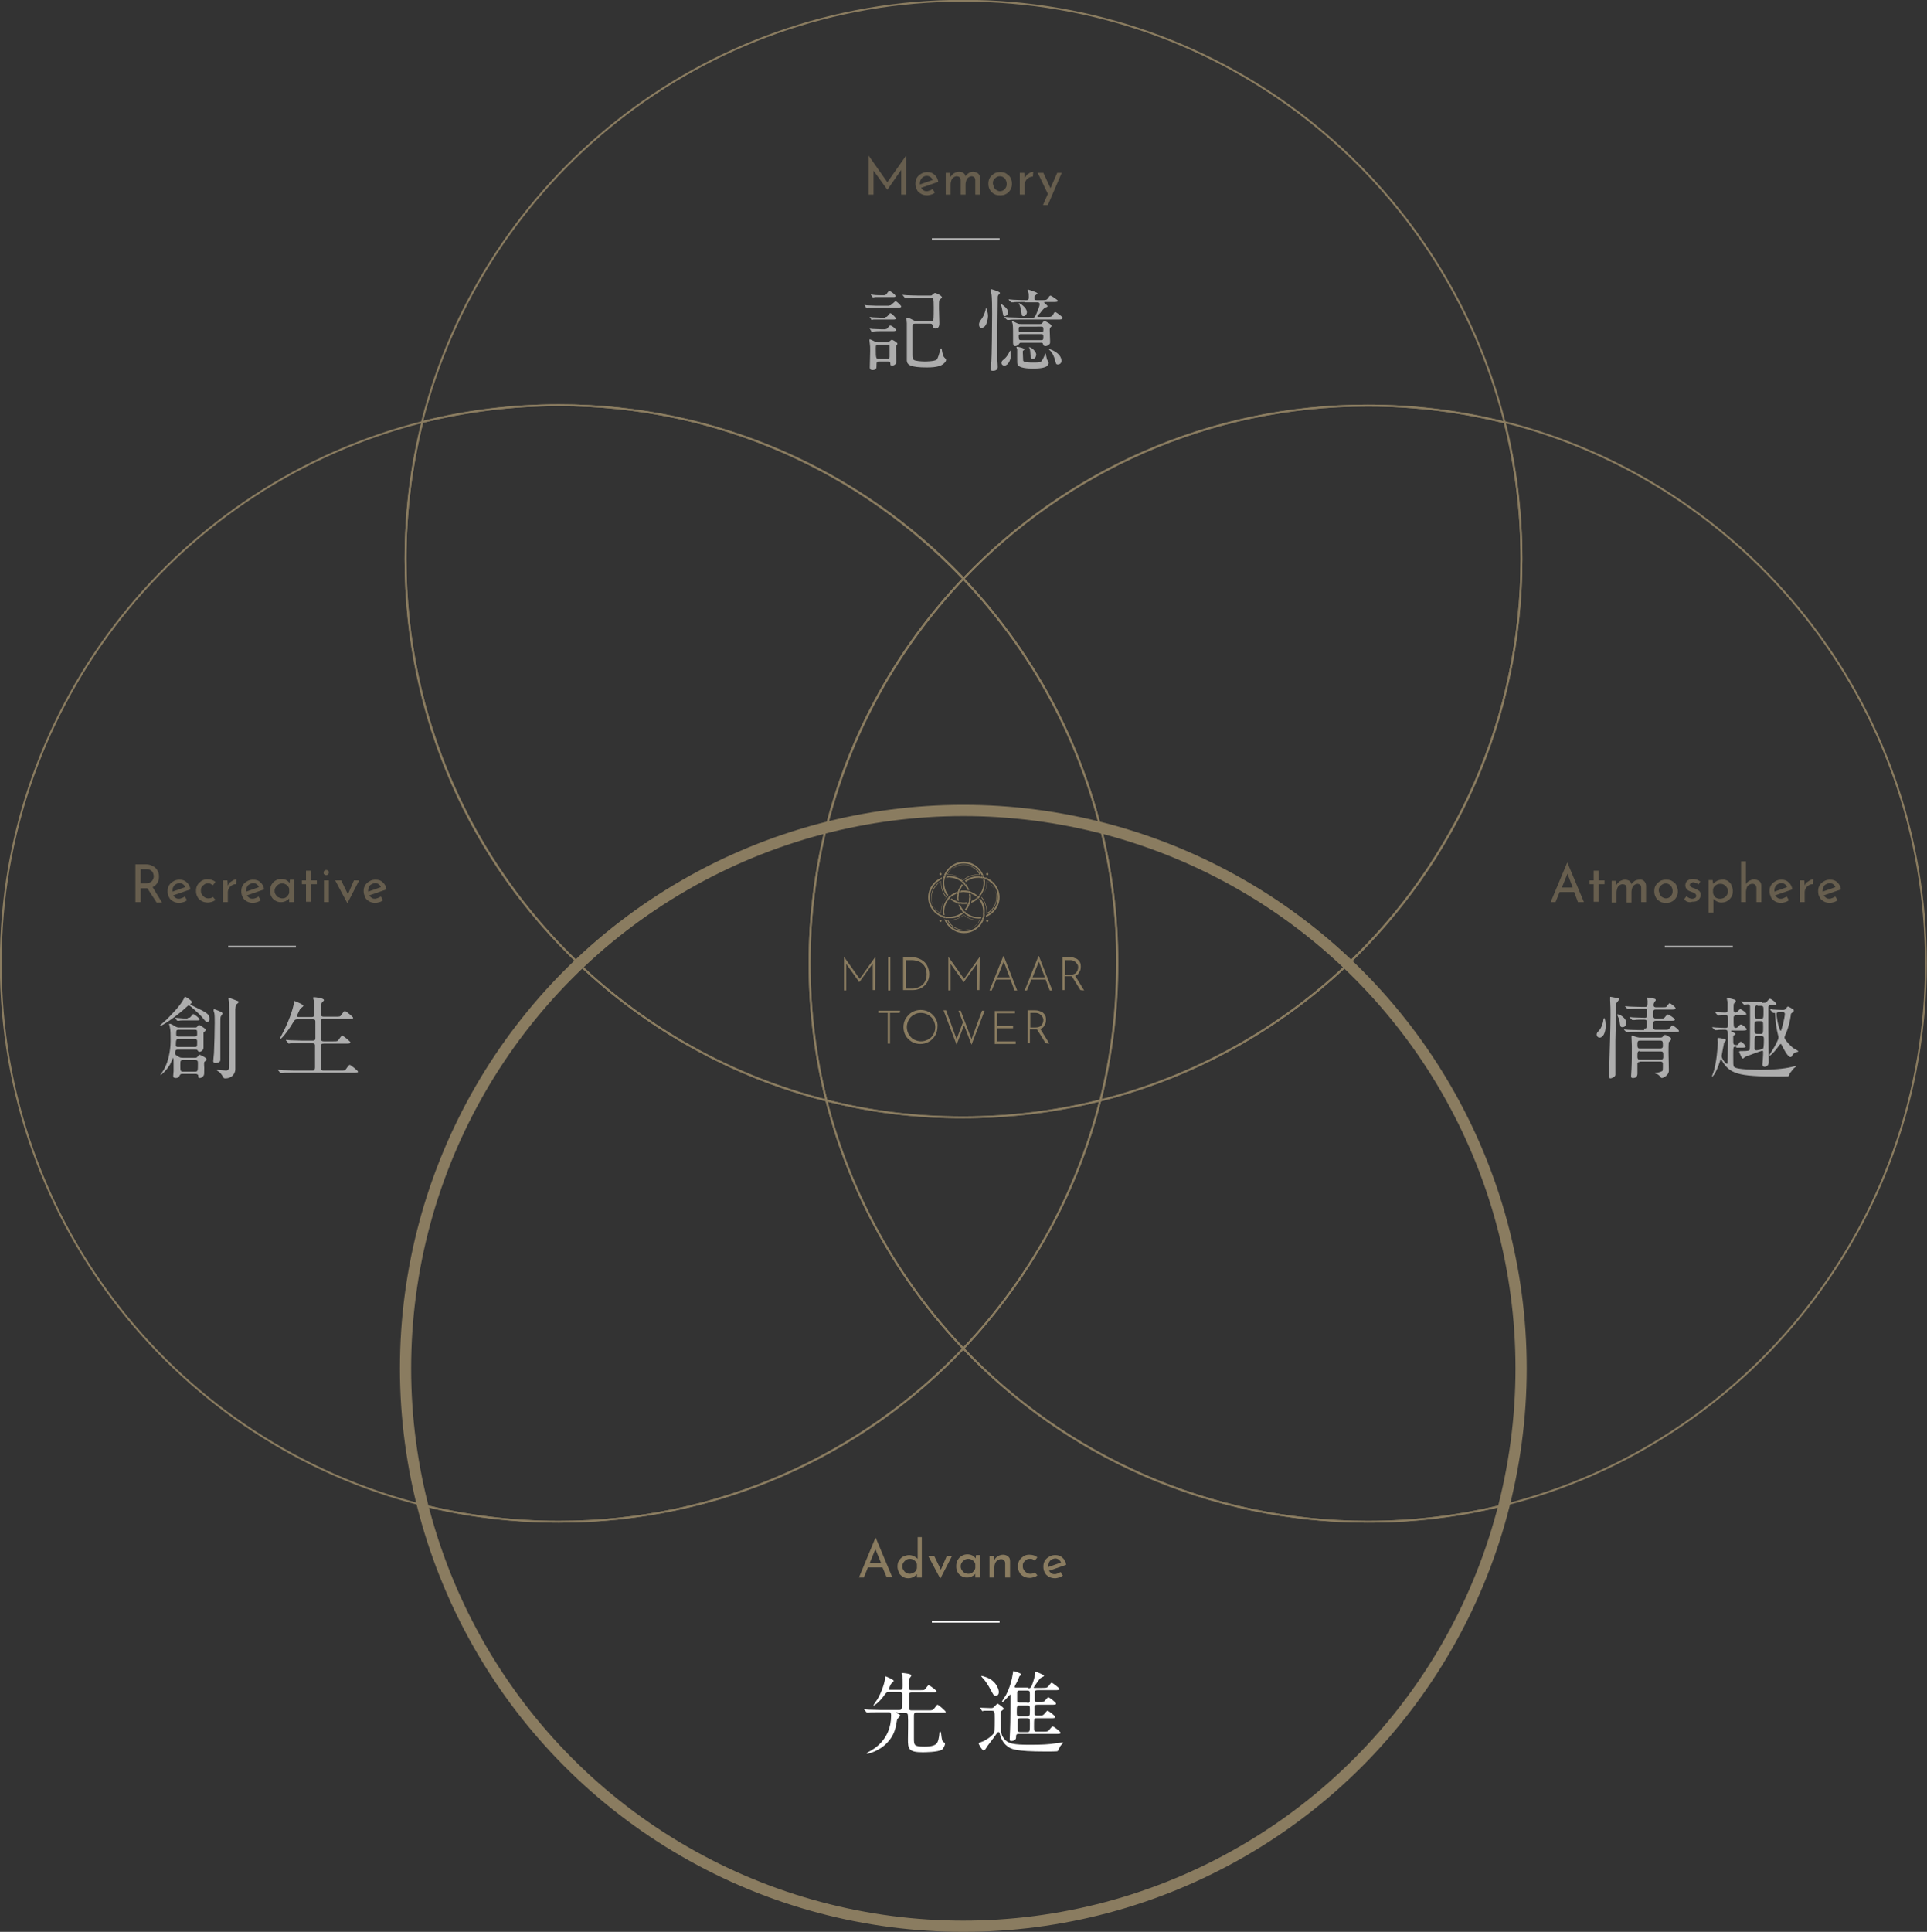 <?xml version="1.0" encoding="utf-8"?>
<!-- Generator: Adobe Illustrator 26.3.1, SVG Export Plug-In . SVG Version: 6.00 Build 0)  -->
<svg version="1.1" id="レイヤー_1" xmlns="http://www.w3.org/2000/svg" xmlns:xlink="http://www.w3.org/1999/xlink" x="0px"
	 y="0px" viewBox="0 0 515.1 516.3" style="enable-background:new 0 0 515.1 516.3;" xml:space="preserve">
<rect x="0" y="0" width="515.1" height="516.3" fill="#333333" stroke="none"/>
<style type="text/css">
	.st0{fill:none;stroke:#8A7C60;stroke-width:0.5;stroke-miterlimit:10;}
	.st1{opacity:0.6;}
	.st2{fill:#FFFFFF;}
	.st3{fill:#8A7C60;}
	.st4{fill:none;stroke:#FFFFFF;stroke-width:0.5;stroke-miterlimit:10;}
	.st5{fill:none;stroke:#8A7C60;stroke-width:3;stroke-miterlimit:10;}
</style>
<g>
	<g>
		<path class="st0" d="M257.5,154.7c27.2-28.5,65.5-46.3,108.1-46.3c12.6,0,24.9,1.6,36.6,4.5C385.9,48.1,327.3,0.2,257.5,0.2
			c-69.8,0-128.4,47.9-144.7,112.6c11.7-3,24-4.5,36.6-4.5C192,108.3,230.4,126.1,257.5,154.7z"/>
		<path class="st0" d="M257.5,360.4c-27.2,28.5-65.5,46.3-108.1,46.3c-12.6,0-24.9-1.6-36.6-4.5c16.3,64.7,74.9,112.6,144.7,112.6
			c69.8,0,128.4-47.9,144.7-112.6c-11.7,3-24,4.5-36.6,4.5C323.1,406.7,284.7,389,257.5,360.4z"/>
		<path class="st0" d="M514.8,257.5c0-69.8-47.9-128.4-112.6-144.7c3,11.7,4.5,24,4.5,36.6c0,42.5-17.8,80.9-46.3,108.1
			c28.5,27.2,46.3,65.5,46.3,108.1c0,12.6-1.6,24.9-4.5,36.6C466.9,385.9,514.8,327.3,514.8,257.5z"/>
		<path class="st0" d="M257.5,154.7c17.4,18.3,30.2,41,36.6,66.3c25.3,6.4,48,19.2,66.3,36.6c28.5-27.2,46.3-65.5,46.3-108.1
			c0-12.6-1.6-24.9-4.5-36.6c-11.7-3-24-4.5-36.6-4.5C323.1,108.3,284.7,126.1,257.5,154.7z"/>
		<path class="st0" d="M360.4,257.5c-18.3,17.4-41,30.2-66.3,36.6c-6.4,25.3-19.2,48-36.6,66.3c27.2,28.5,65.5,46.3,108.1,46.3
			c12.6,0,24.9-1.6,36.6-4.5c3-11.7,4.5-24,4.5-36.6C406.7,323.1,389,284.7,360.4,257.5z"/>
		<path class="st0" d="M298.7,257.5c0,12.6-1.6,24.9-4.5,36.6c25.3-6.4,48-19.2,66.3-36.6c-18.3-17.4-41-30.2-66.3-36.6
			C297.1,232.6,298.7,244.9,298.7,257.5z"/>
		<path class="st0" d="M154.7,257.5c-28.5-27.2-46.3-65.5-46.3-108.1c0-12.6,1.6-24.9,4.5-36.6C48.1,129.2,0.2,187.8,0.2,257.5
			c0,69.8,47.9,128.4,112.6,144.7c-3-11.7-4.5-24-4.5-36.6C108.3,323.1,126.1,284.7,154.7,257.5z"/>
		<path class="st0" d="M154.7,257.5c18.3-17.4,41-30.2,66.3-36.6c6.4-25.3,19.2-48,36.6-66.3c-27.2-28.5-65.5-46.3-108.1-46.3
			c-12.6,0-24.9,1.6-36.6,4.5c-3,11.7-4.5,24-4.5,36.6C108.3,192,126.1,230.4,154.7,257.5z"/>
		<path class="st0" d="M257.5,360.4c-17.4-18.3-30.2-41-36.6-66.3c-25.3-6.4-48-19.2-66.3-36.6c-28.5,27.2-46.3,65.5-46.3,108.1
			c0,12.6,1.6,24.9,4.5,36.6c11.7,3,24,4.5,36.6,4.5C192,406.7,230.4,389,257.5,360.4z"/>
		<path class="st0" d="M220.9,220.9c-25.3,6.4-48,19.2-66.3,36.6c18.3,17.4,41,30.2,66.3,36.6c-3-11.7-4.5-24-4.5-36.6
			C216.4,244.9,218,232.6,220.9,220.9z"/>
		<path class="st0" d="M294.1,220.9c-6.4-25.3-19.2-48-36.6-66.3c-17.4,18.3-30.2,41-36.6,66.3c11.7-3,24-4.5,36.6-4.5
			C270.2,216.4,282.4,218,294.1,220.9z"/>
		<path class="st0" d="M220.9,294.1c6.4,25.3,19.2,48,36.6,66.3c17.4-18.3,30.2-41,36.6-66.3c-11.7,3-24,4.5-36.6,4.5
			C244.9,298.7,232.6,297.1,220.9,294.1z"/>
		<path class="st0" d="M294.1,220.9c-11.7-3-24-4.5-36.6-4.5c-12.6,0-24.9,1.6-36.6,4.5c-3,11.7-4.5,24-4.5,36.6
			c0,12.6,1.6,24.9,4.5,36.6c11.7,3,24,4.5,36.6,4.5c12.6,0,24.9-1.6,36.6-4.5c3-11.7,4.5-24,4.5-36.6
			C298.7,244.9,297.1,232.6,294.1,220.9z"/>
	</g>
	<g class="st1">
		<g>
			<g>
				<path class="st2" d="M237.8,81.6c0.3,0,0.3,0,0.5-0.2c0.9-0.8,1-0.9,1.1-0.9c0.3,0,1.5,1.2,1.5,1.4c0,0.3-0.3,0.3-0.8,0.3h-6
					c-0.5,0-1.3,0-2,0c-0.1,0-0.4,0.1-0.5,0.1c0,0-0.1,0-0.1-0.1l-0.3-0.5c-0.1-0.1-0.1-0.1-0.1-0.2c0,0,0,0,0,0s0.5,0.1,0.6,0.1
					c0.6,0,1.8,0.1,2.4,0.1H237.8z M237,91.5c0.2,0,0.4,0,0.5,0c0.1-0.1,0.7-0.7,0.9-0.7s1.5,0.7,1.5,1.1c0,0-0.3,0.5-0.3,0.5
					c-0.1,0.2-0.1,0.4-0.1,0.6c0,0.5,0.1,3,0.1,3.6c0,0.7-0.5,1.1-1.2,1.1c-0.4,0-0.4-0.2-0.4-0.5c0-0.6-0.4-0.6-0.8-0.6H235
					c-0.7,0-0.7,0.3-0.7,1.2c0,0.5,0,1.1-1.1,1.1c-0.6,0-0.7-0.4-0.7-0.7c0-0.6,0.1-3.7,0.1-4.4c0-1,0-1.4-0.1-2
					c0-0.1-0.1-0.8-0.1-0.9c0-0.1,0-0.2,0.2-0.2c0.1,0,1.1,0.5,1.3,0.6c0.4,0.2,0.6,0.2,0.8,0.2H237z M236.7,84.7
					c0.1,0,0.3,0,0.4-0.1c0.2-0.1,0.7-0.9,0.9-0.9c0.3,0,1.5,1.2,1.5,1.4c0,0.3-0.4,0.3-1,0.3h-3c-0.4,0-1.3,0-2,0
					c-0.1,0-0.4,0.1-0.5,0.1c-0.1,0-0.1-0.1-0.1-0.1l-0.3-0.5c-0.1-0.1-0.1-0.1-0.1-0.2c0,0,0,0,0.1,0c0.1,0,0.5,0.1,0.6,0.1
					c0.6,0,1.8,0.1,2.4,0.1H236.7z M236.8,87.9c0.2,0,0.4,0,0.6-0.4c0.3-0.4,0.4-0.5,0.6-0.5c0.4,0,1.5,0.9,1.5,1.2s-0.4,0.3-1,0.3
					h-3c-1.6,0-2,0.1-2.1,0.1c0,0-0.3,0-0.4,0s-0.1,0-0.1-0.1l-0.3-0.5c-0.1-0.1-0.1-0.1-0.1-0.2c0,0,0,0,0,0s0.5,0.1,0.6,0.1
					c0.7,0,1.8,0.1,2.4,0.1H236.8z M236.5,78.8c0.3,0,0.4,0,0.6-0.4c0.4-0.6,0.5-0.6,0.7-0.6c0.3,0,1.6,1,1.6,1.3
					c0,0.3-0.3,0.3-0.8,0.3h-2.7c-0.6,0-1.4,0-2,0c-0.1,0-0.4,0.1-0.5,0.1c-0.1,0-0.1-0.1-0.2-0.1l-0.3-0.5
					c-0.1-0.1-0.1-0.1-0.1-0.2c0,0,0,0,0.1,0c0,0,0.5,0.1,0.6,0.1c0.6,0.1,1.8,0.1,2.4,0.1H236.5z M234.8,92.1c-0.6,0-0.7,0.1-0.7,1
					c0,2.8,0.1,2.8,0.8,2.8h2.2c0.3,0,0.7,0,0.7-0.6c0-0.3,0-2.7,0-2.9c-0.1-0.3-0.5-0.3-0.7-0.3H234.8z M247.9,79
					c1,0,1.1,0,1.2-0.1c0.5-0.5,0.7-0.6,0.9-0.6c0.2,0,1.8,0.7,1.8,1.2c0,0.1-0.5,0.5-0.6,0.6c-0.2,0.2-0.2,0.4-0.2,2.4
					c0,0.6,0.1,3.2,0.1,3.8c0,0.4,0,1.5-1,1.5c-0.6,0-0.7-0.2-0.8-0.8c-0.1-0.5-0.4-0.5-0.7-0.5h-4c-0.7,0-0.7,0.3-0.7,0.8
					c0,2.5,0,5,0,7.5c0,0.9,0.1,1.2,0.4,1.4c0.4,0.3,2.2,0.4,2.9,0.4c0.2,0,2.6,0,3.2-0.5c0.3-0.3,0.7-1.7,0.9-2.4
					c0.1-0.5,0.2-0.6,0.3-0.6c0.1,0,0.2,0.4,0.2,0.6c0.1,0.6,0.3,1.5,0.6,1.8c0.4,0.4,0.5,0.5,0.5,0.7c0,0.4-0.5,0.9-0.8,1.1
					c-0.5,0.4-1.5,0.9-4.3,0.9c-4.5,0-5.3-0.7-5.4-1.8c0-0.4,0-7.4,0-8.5c0-0.4,0-0.6,0-1.5c0-0.2-0.1-1-0.1-1.2
					c0-0.1,0-0.3,0.3-0.3c0.3,0,1.2,0.5,1.8,0.8c0.2,0.1,0.4,0.1,0.7,0.1h3.7c0.5,0,0.6-0.1,0.7-0.3c0.1-0.3,0.1-2.7,0.1-3.3
					c0-2.5-0.1-2.6-0.7-2.6h-3.4c-0.6,0-2.2,0-3,0.1c-0.1,0-0.4,0-0.5,0s-0.1,0-0.2-0.2l-0.5-0.6c-0.1-0.1-0.1-0.1-0.1-0.1
					c0,0,0,0,0.1,0c0.1,0,0.9,0.1,1.1,0.1c0.7,0,1.9,0.1,3.3,0.1H247.9z"/>
				<path class="st2" d="M262.4,87.6c-0.5,0-0.7-0.3-0.7-0.9c0-0.5,0.2-0.8,0.7-1.5c0.6-0.8,1.1-2.2,1.1-2.8c0,0,0-0.1,0-0.1
					c0.2,0,0.6,1.2,0.6,2.2C264.1,84.7,263.9,87.6,262.4,87.6z M266.6,88v8.3c0,0.2,0.1,1.1,0.1,1.6c0.1,1-0.7,1.2-1.3,1.2
					c-0.4,0-0.6-0.1-0.6-0.6c0,0,0.2-1.7,0.2-1.9c0.1-1.2,0.2-9.7,0.2-12.7c0-1.1,0-4.6-0.2-5.4c0-0.2-0.2-0.9-0.2-1
					c0-0.1,0.1-0.2,0.2-0.2c0,0,2.3,0.6,2.3,1c0,0.1-0.1,0.2-0.3,0.4c-0.2,0.2-0.3,0.4-0.3,0.7C266.7,80.5,266.6,86.7,266.6,88z
					 M268.5,84.5c-0.3,0-0.3-0.1-0.5-1.1c-0.1-0.7-0.2-1.3-0.5-2.1c0,0,0,0,0-0.1c0-0.1,2,1.2,2,2.2
					C269.5,84.1,268.9,84.5,268.5,84.5z M268.5,97.7c-0.5,0-0.8-0.3-0.8-0.7c0-0.5,0.3-0.7,0.8-1.1c0.8-0.7,1.2-1.6,1.4-2
					c0-0.1,0-0.2,0.1-0.2c0.1,0,0.2,0.8,0.2,1.4C270.2,96.1,269.5,97.7,268.5,97.7z M273.9,80.7c-2.1,0-2.8,0-3,0.1
					c-0.1,0-0.4,0-0.5,0c-0.1,0-0.1,0-0.2-0.1l-0.5-0.5c0-0.1-0.1-0.1-0.1-0.2c0,0,0,0,0.1,0c0.2,0,0.9,0.1,1.1,0.1
					c1.9,0.1,2.6,0.1,3.6,0.1c0.6,0,0.6-0.3,0.6-0.8c0-0.4,0-1-0.1-1.2c0-0.2-0.2-0.5-0.2-0.6c0-0.1,0-0.2,0.2-0.2
					c0,0,2.4,0.7,2.4,1c0,0.1,0,0.1-0.5,0.5c-0.2,0.2-0.3,0.3-0.3,0.7c0,0.5,0.1,0.6,0.6,0.6h1.6c0.9,0,1.1,0,1.5-0.6
					c0.1-0.2,0.4-0.6,0.6-0.6s2,1.2,2,1.4c0,0.3-0.6,0.3-1.3,0.3h-2.1c-0.2,0-0.3,0-0.3,0.1c0,0.2,0.9,0.8,0.9,1
					c0,0.2-0.1,0.3-0.6,0.4c-0.3,0.1-1.2,1.2-1.3,1.4c-0.1,0.1-0.6,0.6-0.7,0.7c-0.1,0.1-0.1,0.2-0.1,0.2c0,0.2,0.1,0.2,0.2,0.2h2.5
					c0.8,0,1.2,0,1.6-0.8c0.2-0.4,0.3-0.5,0.5-0.5c0.2,0,1.8,1.2,1.9,1.4V85c0,0.4-0.5,0.4-1.3,0.4h-9.9c-1.6,0-2.4,0-3,0.1
					c-0.1,0-0.4,0-0.5,0c-0.1,0-0.2-0.1-0.2-0.1l-0.5-0.5c-0.1-0.1-0.1-0.1-0.1-0.2c0,0,0,0,0.1,0c0.2,0,0.9,0.1,1.1,0.1
					c1.2,0,2.7,0.1,3.3,0.1h2.9c0.6,0,0.7,0,1.2-1.2c0.1-0.2,0.8-1.8,0.8-2.4c0-0.5-0.4-0.5-0.5-0.5H273.9z M277.9,86.6
					c0.4,0,0.6,0,0.8-0.4c0.2-0.3,0.4-0.4,0.5-0.4c0.3,0,1.9,0.9,1.9,1.3c0,0.1-0.1,0.2-0.2,0.3c-0.3,0.2-0.3,0.6-0.3,0.9
					c0,0.4,0.1,2.4,0.1,2.8c0,0.5,0,0.7-0.1,0.8c-0.3,0.3-0.6,0.6-1.1,0.6c-0.6,0-0.6-0.3-0.7-0.6c-0.1-0.3-0.3-0.3-0.5-0.3H273
					c-0.3,0-0.4,0-0.5,0.2c-0.2,0.3-0.6,0.7-1.1,0.7c-0.4,0-0.6-0.3-0.6-0.9v-1.8c0-0.7,0-2.7-0.1-3.2c0-0.1-0.2-0.5-0.2-0.6
					c0-0.1,0.1-0.1,0.2-0.1c0.2,0,0.4,0.1,1.2,0.5c0.4,0.2,0.7,0.2,1.1,0.2H277.9z M273.5,96.4c0.2,0.5,1.8,0.5,2.8,0.5
					c1.8,0,2,0,2.6-1.2c0.1-0.2,0.6-1.3,0.6-1.3c0,0,0.3,1.5,0.4,1.7c0,0.1,0.3,0.4,0.3,0.5c0.1,0.1,0.1,0.3,0.1,0.4
					c0,1.5-2.9,1.5-4.3,1.5c-1.2,0-3.6-0.1-4-1.1c-0.1-0.3-0.1-0.5-0.1-1.8c0-1,0-2,0-2.2c0-0.1-0.2-0.5-0.2-0.6
					c0-0.1,0.1-0.1,0.2-0.1c0.3,0,1.9,0.3,1.9,0.7c0,0.1-0.1,0.2-0.3,0.3c-0.1,0.1-0.1,0.2-0.1,0.3C273.5,96,273.5,96.2,273.5,96.4z
					 M273.6,84.5c-0.5,0-0.5-0.4-0.6-1.1c-0.1-0.6-0.2-1.4-0.6-2.2c0,0-0.1-0.1-0.1-0.1c0,0,0-0.1,0.1-0.1c0.1,0,2.1,1.1,2.1,2.5
					C274.5,83.8,274.2,84.5,273.6,84.5z M272.9,87.3c-0.5,0-0.6,0.1-0.6,0.6c0,0.7,0,0.9,0.6,0.9h5.4c0.5,0,0.6-0.1,0.6-0.7
					c0-0.6,0-0.8-0.6-0.8H272.9z M278.3,90.9c0.5,0,0.6-0.1,0.6-0.9c0-0.6-0.1-0.7-0.6-0.7h-5.4c-0.3,0-0.6,0-0.6,0.5
					c0,1.1,0.2,1.1,0.6,1.1H278.3z M276.1,95.9c-0.6,0-0.6-0.4-0.7-1.8c0-0.3-0.1-0.9-0.3-1.2c0,0-0.1,0-0.1-0.1c0,0,0,0,0.1,0
					c0.7,0,1.9,1.2,1.9,2C276.9,95.4,276.7,95.9,276.1,95.9z M282.8,97.4c-0.5,0-0.5-0.1-0.8-1.2c-0.2-0.8-0.6-1.7-1.1-2.3
					c-0.1-0.1-0.5-0.5-0.5-0.5c0,0,0.1-0.1,0.1-0.1c0.2,0,2.9,0.9,3.2,2.8C283.9,96.4,283.7,97.4,282.8,97.4z"/>
			</g>
		</g>
		<g>
			<g>
				<path class="st3" d="M242.2,41.6V52h-1.3v-6.6l-3.7,5.3h0l-3.7-5.1V52h-1.3V41.6h0l5,7.1L242.2,41.6L242.2,41.6z"/>
				<path class="st3" d="M249.3,50.5l0.6,1c-0.3,0.2-0.6,0.4-1,0.5c-0.4,0.1-0.7,0.2-1,0.2c-0.6,0-1.2-0.1-1.7-0.4
					c-0.5-0.3-0.9-0.6-1.1-1.1c-0.3-0.5-0.4-1-0.4-1.6c0-0.6,0.1-1.1,0.4-1.6s0.7-0.8,1.2-1.1c0.5-0.3,1-0.4,1.6-0.4
					c0.8,0,1.4,0.2,1.9,0.7c0.5,0.4,0.9,1.1,1,1.9l-4.6,1.6c0.2,0.3,0.4,0.5,0.7,0.7c0.3,0.2,0.6,0.2,1,0.2
					C248.3,51,248.8,50.9,249.3,50.5z M246.4,47.6c-0.3,0.4-0.5,0.8-0.5,1.4c0,0.1,0,0.2,0,0.3l3.4-1.2c-0.1-0.3-0.3-0.6-0.6-0.8
					c-0.3-0.2-0.6-0.3-1-0.3C247.2,47,246.8,47.2,246.4,47.6z"/>
				<path class="st3" d="M261.5,46.4c0.3,0.3,0.5,0.7,0.5,1.3V52h-1.3v-3.8c0-0.7-0.3-1-0.9-1.1c-0.3,0-0.6,0.1-0.9,0.3
					c-0.3,0.2-0.5,0.5-0.6,0.8c-0.1,0.3-0.2,0.7-0.2,1.1V52h-1.3v-3.8c0-0.7-0.3-1-1-1.1c-0.3,0-0.6,0.1-0.9,0.3
					c-0.3,0.2-0.5,0.5-0.6,0.8c-0.1,0.3-0.2,0.7-0.2,1.1V52h-1.3v-5.8h1.2l0.1,1.1c0.2-0.4,0.5-0.7,0.9-1c0.4-0.2,0.8-0.4,1.3-0.4
					c0.5,0,0.9,0.1,1.2,0.3c0.3,0.2,0.5,0.5,0.6,0.9c0.2-0.4,0.6-0.7,0.9-0.9c0.4-0.2,0.8-0.3,1.2-0.3
					C260.8,46,261.2,46.1,261.5,46.4z"/>
				<path class="st3" d="M264.6,47.5c0.3-0.5,0.7-0.8,1.1-1.1c0.5-0.3,1-0.4,1.7-0.4c0.6,0,1.2,0.1,1.6,0.4s0.9,0.6,1.1,1.1
					c0.3,0.5,0.4,1,0.4,1.6c0,0.6-0.1,1.1-0.4,1.6c-0.3,0.5-0.6,0.8-1.1,1.1s-1,0.4-1.7,0.4c-0.6,0-1.2-0.1-1.6-0.4
					c-0.5-0.3-0.9-0.6-1.1-1.1c-0.3-0.5-0.4-1-0.4-1.6C264.2,48.5,264.3,48,264.6,47.5z M265.7,50.1c0.2,0.3,0.4,0.6,0.7,0.7
					c0.3,0.2,0.6,0.3,0.9,0.3c0.5,0,1-0.2,1.3-0.6c0.4-0.4,0.5-0.9,0.5-1.4s-0.2-1-0.5-1.4c-0.4-0.4-0.8-0.6-1.3-0.6
					c-0.4,0-0.7,0.1-1,0.3c-0.3,0.2-0.5,0.4-0.7,0.7c-0.2,0.3-0.2,0.6-0.2,1C265.5,49.4,265.6,49.8,265.7,50.1z"/>
				<path class="st3" d="M274.5,46.7c0.3-0.2,0.6-0.4,0.9-0.6c0.3-0.1,0.6-0.2,0.8-0.2l-0.1,1.3c-0.4,0-0.8,0.1-1.1,0.3
					c-0.3,0.2-0.6,0.4-0.8,0.8c-0.2,0.3-0.3,0.7-0.3,1.1V52h-1.3v-5.8h1.2l0.1,1.4C274.1,47.3,274.3,47,274.5,46.7z"/>
				<path class="st3" d="M283.8,46.2l-3.7,8.6h-1.3l1.3-3l-2.7-5.6h1.5l1.9,4.1l1.8-4.1H283.8z"/>
			</g>
		</g>
		<line class="st4" x1="249.1" y1="63.9" x2="267.2" y2="63.9"/>
	</g>
	<g class="st1">
		<g>
			<g>
				<path class="st2" d="M429.2,274.2c0,1.6-0.6,3.1-1.6,3.1c-0.5,0-0.8-0.4-0.8-0.8c0-0.4,0.1-0.5,0.8-1.3c0.4-0.5,0.9-1.6,1-2.7
					c0-0.2,0.1-0.4,0.2-0.4C429.1,272,429.2,273.6,429.2,274.2z M432.3,267.8c-0.2,0.2-0.3,0.4-0.3,0.8c0,1-0.2,8.5-0.2,9.6v9.1
					c-0.1,0.6-1.1,0.9-1.3,0.9c-0.3,0-0.4-0.2-0.4-0.6c0-0.6,0.1-2.9,0.1-3.4c0.1-3.5,0.3-10,0.3-13c0-1.6,0-1.9-0.1-3.9
					c0-0.2,0-0.7,0-0.7c0-0.1,0-0.2,0.1-0.2c0.1,0,1.5,0.3,1.8,0.3c0.4,0.1,0.5,0.2,0.5,0.4C432.6,267.4,432.5,267.6,432.3,267.8z
					 M434.7,273.3c0,0.8-0.4,1.2-1,1.2c-0.6,0-0.6-0.2-0.8-1.7c-0.1-0.4-0.2-0.7-0.5-1.3c0,0-0.1-0.2-0.1-0.3c0-0.1,0.1-0.2,0.3-0.1
					C433,271.1,434.7,272.1,434.7,273.3z M439.5,274.9c0.7,0,0.7-0.2,0.7-1.7c0-0.6-0.2-0.7-0.9-0.7c-0.2,0-1.8,0-2.4,0.1
					c-0.1,0-0.4,0-0.5,0c-0.1,0-0.1,0-0.2-0.1l-0.5-0.5c-0.1-0.1-0.1-0.1-0.1-0.2s0.1,0,0.1,0c0.1,0,0.7,0.1,0.9,0.1
					c0.2,0,2.7,0.1,3.1,0.1c0.6,0,0.6-0.4,0.6-1.8c0-0.6-0.5-0.6-0.7-0.6h-0.9c-0.6,0-2.2,0-3,0.1c-0.1,0-0.4,0-0.5,0
					c-0.1,0-0.1,0-0.2-0.1l-0.5-0.5c-0.1-0.1-0.1-0.1-0.1-0.2c0,0,0,0,0.1,0c0.2,0,0.9,0.1,1.1,0.1c0.7,0,1.9,0.1,3.3,0.1h0.8
					c0.7,0,0.7-0.2,0.7-1.6c0-0.1-0.1-0.7-0.1-0.8c0-0.1,0-0.1,0.1-0.1c0.4,0,1.2,0.1,1.8,0.3c0.1,0,0.4,0.1,0.4,0.4
					c0,0.1-0.4,0.5-0.4,0.6c-0.2,0.3-0.2,0.6-0.2,0.7c0,0.6,0.5,0.6,0.7,0.6h1.5c1,0,1.1,0,1.3-0.2c0.1-0.1,0.6-0.9,0.8-0.9
					c0.2,0,1.6,1,1.6,1.4c0,0.3-0.5,0.3-1.3,0.3h-4c-0.7,0-0.7,0.3-0.7,1.4c0,0.5,0,1,0.7,1h1c1,0,1.1,0,1.3-0.2
					c0.1-0.1,0.7-0.9,0.9-0.9c0.2,0,1.9,1,1.9,1.4c0,0.3-0.5,0.3-1.3,0.3h-3.8c-0.7,0-0.7,0.4-0.7,1.3c0,0.7,0,1.1,0.7,1.1h2.2
					c1.1,0,1.2,0,1.5-0.4c0.5-0.6,0.5-0.7,0.8-0.7c0.4,0,1.7,1.2,1.7,1.4c0,0.3-0.5,0.3-1.3,0.3h-9.1c-0.6,0-2.2,0-3,0.1
					c-0.1,0-0.4,0-0.5,0c-0.1,0-0.1,0-0.2-0.1l-0.5-0.5c-0.1-0.1-0.1-0.1-0.1-0.2c0,0,0,0,0.1,0c0.2,0,0.9,0.1,1.1,0.1
					c0.7,0,1.9,0.1,3.3,0.1H439.5z M438.4,283.8c-0.3,0-0.6,0-0.7,0.4c0,0.1,0,2.4,0,2.7c0,0.8-0.4,1.2-1.2,1.2
					c-0.4,0-0.5-0.1-0.5-0.6c0-0.2,0.1-1.4,0.1-1.7c0.1-2,0.1-4.2,0.1-6.3c0-0.4-0.1-2-0.1-2.4c0-0.2,0-0.3,0.2-0.3
					c0.2,0,1.2,0.4,1.4,0.4c0.3,0.1,0.6,0.1,0.8,0.1h5.3c0.4,0,0.6-0.1,0.7-0.3c0.3-0.4,0.4-0.4,0.6-0.4c0.2,0,0.3,0,1.1,0.5
					c0.4,0.2,0.5,0.3,0.5,0.6c0,0.1-0.1,0.3-0.2,0.4c-0.1,0.1-0.4,0.4-0.4,0.4c-0.1,0.2-0.1,2.2-0.1,2.6c0,0.7,0.1,4.2,0.1,5
					c0,1.3-1.5,2-1.9,2c-0.1,0-0.2-0.1-0.3-0.2c-0.2-0.4-0.6-0.6-0.8-0.8c-0.1,0-0.7-0.2-0.7-0.3c0-0.1,0.2-0.1,0.3-0.1
					c0.4,0,1.1-0.2,1.5-0.4c0.3-0.1,0.3-0.1,0.3-2c0-0.6-0.5-0.6-0.7-0.6H438.4z M438.3,280.9c-0.6,0-0.6,0.4-0.6,1.5
					c0,0.4,0,0.8,0.7,0.8h5.5c0.7,0,0.7-0.4,0.7-0.8c0-1.2,0-1.4-0.7-1.4H438.3z M438.4,278.1c-0.7,0-0.7,0.4-0.7,1.1
					c0,0.6,0,1,0.6,1h5.5c0.2,0,0.7,0,0.7-0.6c0-1.2,0-1.5-0.7-1.5H438.4z"/>
				<path class="st2" d="M464.1,279.7c-0.8,0-0.8,0-0.8,2.2c0,2.6,0,2.9,0.2,3.2c0.6,0.8,6,0.8,7.4,0.8c2.5,0,5.9-0.2,8.2-0.8
					c0.1,0,0.8-0.2,0.9-0.2c0.1,0,0.1,0,0.1,0.1c0,0-0.4,0.4-0.5,0.4c-0.2,0.2-0.9,1.1-1.2,1.5c0,0.1-0.2,0.6-0.3,0.7
					c-0.1,0.1-2.6,0.1-2.9,0.1c-10.6,0-12.9-0.7-15-4.4c0,0-0.1-0.2-0.2-0.2c-0.1,0-0.2,0.2-0.2,0.4c-1,3.1-1.9,4.2-2.1,4.2
					c0,0-0.1,0-0.1-0.1c0-0.1,0.2-0.3,0.2-0.5c1.1-2.5,1.4-8.3,1.4-8.5c0-0.1-0.1-0.9-0.1-1s0.1-0.2,0.2-0.2c0.1,0,0.6,0,1.2,0.2
					c0.7,0.1,0.8,0.1,0.8,0.4c0,0.2-0.1,0.2-0.2,0.4c-0.2,0.2-0.3,0.3-0.3,0.6c-0.1,0.5-0.6,3-0.6,3.2c0,0.8,1.1,2.1,1.4,2.1
					c0.1,0,0.2-0.2,0.2-0.3c0-0.1,0.1-4.9,0.1-5.4c0-3.4,0-3.4-1-3.4c-0.6,0-1.6,0-1.9,0.1c-0.1,0-0.4,0-0.5,0c-0.1,0-0.1,0-0.2-0.1
					l-0.5-0.5c-0.1-0.1-0.1-0.1-0.1-0.2s0,0,0.1,0c0.1,0,0.7,0.1,0.9,0.1c0.5,0,1.8,0.1,2.4,0.1c0.4,0,0.8,0,0.8-0.6
					c0-0.2,0-1.5,0-1.9c0-0.5,0-0.9-0.7-0.9c-0.3,0-1.6,0.1-1.9,0.1c-0.1,0-0.1,0-0.2-0.1l-0.5-0.6c-0.1-0.1-0.1-0.1-0.1-0.2
					c0,0,0.1,0,0.1,0c0.4,0,2.1,0.1,2.5,0.1c0.7,0,0.7-0.3,0.7-0.9c0-0.7,0-1,0-1.8c0-0.1-0.2-0.8-0.2-1s0.1-0.2,0.3-0.2
					c0.1,0,1.3,0.3,1.6,0.4c0.2,0,0.5,0.2,0.5,0.5c0,0.2-0.1,0.3-0.3,0.4c-0.3,0.2-0.3,0.4-0.3,1.6c0,0.5,0,1,0.5,1
					c0.2,0,0.4-0.1,0.6-0.3c0.5-0.6,0.6-0.6,0.7-0.6c0.3,0,1.6,0.9,1.6,1.3c0,0.3-0.5,0.3-1.3,0.3h-1.3c-0.2,0-0.8,0-0.8,0.7
					c0,2.4,0,2.7,0.6,2.7c0.2,0,0.4-0.1,0.6-0.3c0.5-0.6,0.6-0.6,0.8-0.6c0.3,0,1.5,0.9,1.5,1.3c0,0.3-0.5,0.3-1.3,0.3H463
					c-0.1,0-0.3,0-0.3,0.1c0,0.2,1.2,0.6,1.2,0.8c0,0,0,0.1-0.1,0.2c-0.5,0.3-0.5,0.3-0.5,0.6c0,1.6,0,1.7,0.1,1.9
					c0.1,0.3,0.4,0.3,0.7,0.3c0.3,0,0.4,0,0.6-0.3c0.2-0.3,0.4-0.6,0.6-0.6c0.3,0,1.3,0.9,1.3,1.3c0,0.3-0.5,0.3-1.3,0.3H464.1z
					 M471,268c0.8,0,1,0,1.2-0.2c0.1-0.1,0.7-0.9,0.9-0.9c0.3,0,1.7,1,1.7,1.4c0,0.2-0.3,0.3-0.4,0.3c-0.2,0-0.3,0-1,0
					c-0.5,0-0.7,0.2-0.7,0.6c0,0.7,0,4.5,0,5.5c0,1.3,0.1,7.8,0.1,9.2c0,0.7-0.5,1.2-1.1,1.2c-0.5,0-0.6-0.4-0.6-0.6
					c0-0.1,0.1-0.9,0.1-1.1c0.1-1.1,0.1-2.1,0.1-2.2c0-0.3-0.1-0.4-0.2-0.4c-0.3,0-4,1.4-4.5,1.6c-0.1,0-0.6,0.5-0.7,0.5
					c-0.1,0-0.3-0.1-0.6-0.8c0-0.1-0.4-0.8-0.4-0.9c0-0.3,0-0.3,0.7-0.3c1.6,0,2-0.1,2.1-0.4c0.1-0.2,0.1-5.5,0.1-6.6
					c0-1.1,0-3.9,0-4.9c0-0.1,0-0.6-0.6-0.6c-0.1,0-0.9,0.1-1,0.1c-0.1,0-0.1-0.1-0.2-0.2l-0.5-0.5c-0.1-0.1-0.1-0.1-0.1-0.1
					c0,0,0-0.1,0.1-0.1c0.1,0,0.9,0.1,1,0.1c0.7,0,1.9,0.1,3.3,0.1H471z M469.7,276.9c-0.2,0-0.5,0-0.6,0.3
					c-0.1,0.2-0.1,2.5-0.1,2.9c0,0.2,0,0.6,0.5,0.6c0.2,0,1.6-0.2,1.8-0.5c0.2-0.2,0.2-2.2,0.2-2.5c0-0.6-0.1-0.8-0.7-0.8H469.7z
					 M470.6,276.3c0.7,0,0.7-0.2,0.7-1.9c0-1.3,0-1.5-0.7-1.5h-0.8c-0.8,0-0.8,0.2-0.8,1.8c0,1.4,0,1.6,0.8,1.6H470.6z M469.8,268.7
					c-0.7,0-0.7,0.2-0.7,1.8c0,1.6,0,1.8,0.7,1.8h0.8c0.8,0,0.8-0.2,0.8-2c0-1.2,0-1.5-0.7-1.5H469.8z M473.3,270
					c0,0-0.1-0.1-0.1-0.2c0-0.1,0-0.1,0.1-0.1c0.1,0,0.6,0.1,0.7,0.1c1.3,0.1,2.3,0.1,2.6,0.1c0.5,0,0.6-0.1,0.9-0.5
					c0.3-0.4,0.3-0.4,0.5-0.4c0.1,0,1.3,0.7,1.4,0.8c0,0,0.1,0.1,0.1,0.3c0,0.2-0.1,0.3-0.5,0.6c-0.2,0.1-0.3,0.2-0.3,0.6
					c-0.2,1.5-0.6,3.1-1.1,4.4c-0.1,0.2-0.6,1.3-0.6,1.6c0,0.5,1.6,2.3,2.5,2.9c0.2,0.1,1.2,0.6,1.2,0.8c0,0.1-0.5,0.2-0.6,0.2
					c-0.5,0.2-0.9,0.6-0.9,0.7c-0.3,0.6-0.4,0.6-0.6,0.6c-0.7,0-1.8-2.1-2.4-3.3c0-0.1-0.1-0.2-0.2-0.2c-0.1,0-0.2,0.2-0.3,0.2
					c-1.4,2.1-2.6,3-2.7,3c-0.1,0-0.1,0-0.1-0.1c0-0.1,1.2-1.9,1.4-2.3c0,0,1.1-1.9,1.1-2.5c0-0.1,0-0.4-0.1-0.6
					c-0.5-1.9-0.7-3.6-0.8-5.6c0-0.2,0-0.3-0.1-0.4c0,0-0.3,0-0.4,0c-0.1,0-0.1,0-0.2-0.2L473.3,270z M476.4,270.5
					c-1.3,0-1.5,0-1.5,0.5c0,1.5,0.8,4.5,1.1,4.5c0.2,0,1.1-3.6,1.1-4.5C477.1,270.5,476.7,270.5,476.4,270.5z"/>
			</g>
		</g>
		<g>
			<g>
				<path class="st3" d="M420.8,238.4h-3.9l-1.1,2.7h-1.3l4.4-10.5h0.1l4.4,10.5h-1.6L420.8,238.4z M420.4,237.2l-1.4-3.7l-1.5,3.7
					H420.4z"/>
				<path class="st3" d="M427.3,232.7v2.6h1.6v1h-1.6v4.7h-1.3v-4.7h-1.1v-1h1.1v-2.6H427.3z"/>
				<path class="st3" d="M439.5,235.5c0.3,0.3,0.5,0.7,0.5,1.3v4.3h-1.3v-3.8c0-0.7-0.3-1-0.9-1.1c-0.3,0-0.6,0.1-0.9,0.3
					c-0.3,0.2-0.5,0.5-0.6,0.8c-0.1,0.3-0.2,0.7-0.2,1.1v2.8h-1.3v-3.8c0-0.7-0.3-1-1-1.1c-0.3,0-0.6,0.1-0.9,0.3
					c-0.3,0.2-0.5,0.5-0.6,0.8c-0.1,0.3-0.2,0.7-0.2,1.1v2.7h-1.3v-5.8h1.2l0.1,1.1c0.2-0.4,0.5-0.7,0.9-1c0.4-0.2,0.8-0.4,1.3-0.4
					c0.5,0,0.9,0.1,1.2,0.3c0.3,0.2,0.5,0.5,0.6,0.9c0.2-0.4,0.6-0.7,0.9-0.9c0.4-0.2,0.8-0.3,1.2-0.3
					C438.8,235,439.2,235.2,439.5,235.5z"/>
				<path class="st3" d="M442.6,236.6c0.3-0.5,0.7-0.8,1.1-1.1c0.5-0.3,1-0.4,1.7-0.4s1.2,0.1,1.6,0.4c0.5,0.3,0.9,0.6,1.1,1.1
					s0.4,1,0.4,1.6c0,0.6-0.1,1.1-0.4,1.6s-0.6,0.8-1.1,1.1c-0.5,0.3-1,0.4-1.7,0.4c-0.6,0-1.2-0.1-1.6-0.4
					c-0.5-0.3-0.9-0.6-1.1-1.1c-0.3-0.5-0.4-1-0.4-1.6C442.2,237.6,442.3,237,442.6,236.6z M443.7,239.1c0.2,0.3,0.4,0.6,0.7,0.7
					c0.3,0.2,0.6,0.3,0.9,0.3c0.5,0,1-0.2,1.3-0.6c0.4-0.4,0.5-0.9,0.5-1.4s-0.2-1-0.5-1.4c-0.4-0.4-0.8-0.6-1.3-0.6
					c-0.4,0-0.7,0.1-1,0.3c-0.3,0.2-0.5,0.4-0.7,0.7c-0.2,0.3-0.2,0.6-0.2,1C443.5,238.5,443.6,238.8,443.7,239.1z"/>
				<path class="st3" d="M451.1,241c-0.4-0.1-0.7-0.4-0.9-0.7l0.6-0.8c0.2,0.2,0.5,0.4,0.7,0.5c0.3,0.1,0.5,0.2,0.8,0.2
					c0.3,0,0.6-0.1,0.8-0.2c0.2-0.1,0.3-0.3,0.3-0.6c0-0.2-0.1-0.4-0.2-0.5c-0.1-0.1-0.3-0.2-0.4-0.3c-0.2-0.1-0.4-0.1-0.8-0.3
					c-1-0.3-1.5-0.9-1.5-1.7c0-0.5,0.2-0.9,0.5-1.2c0.4-0.3,0.9-0.5,1.5-0.5c0.4,0,0.8,0.1,1.1,0.2c0.3,0.1,0.6,0.3,0.9,0.5
					l-0.5,0.8c-0.1-0.2-0.3-0.3-0.6-0.4c-0.2-0.1-0.4-0.1-0.7-0.2c-0.3,0-0.5,0.1-0.7,0.2c-0.2,0.1-0.3,0.3-0.3,0.5
					c0,0.2,0.1,0.3,0.2,0.4c0.1,0.1,0.2,0.2,0.4,0.3c0.1,0.1,0.4,0.1,0.8,0.3c0.5,0.2,0.8,0.4,1.1,0.6c0.3,0.3,0.4,0.6,0.4,1
					c0,0.6-0.2,1-0.6,1.4c-0.4,0.4-0.9,0.5-1.7,0.5C451.9,241.2,451.4,241.1,451.1,241z"/>
				<path class="st3" d="M461.8,235.4c0.4,0.3,0.8,0.6,1,1.1s0.4,1,0.4,1.6c0,0.6-0.1,1.1-0.4,1.6s-0.6,0.8-1.1,1.1
					c-0.5,0.3-1,0.4-1.6,0.4c-0.4,0-0.8-0.1-1.2-0.3c-0.4-0.2-0.7-0.4-0.9-0.7v3.7h-1.3v-8.7h1.1l0.1,1c0.3-0.3,0.7-0.6,1.1-0.8
					c0.4-0.2,0.9-0.3,1.4-0.3C460.9,235,461.4,235.2,461.8,235.4z M460.9,239.9c0.3-0.2,0.6-0.4,0.7-0.7c0.2-0.3,0.3-0.6,0.3-1
					c0-0.4-0.1-0.7-0.3-1c-0.2-0.3-0.4-0.6-0.7-0.7c-0.3-0.2-0.6-0.3-1-0.3c-0.5,0-0.9,0.1-1.3,0.4c-0.4,0.3-0.6,0.6-0.7,1.1v1
					c0.1,0.4,0.3,0.8,0.6,1.1c0.4,0.3,0.8,0.4,1.2,0.4C460.2,240.2,460.6,240.1,460.9,239.9z"/>
				<path class="st3" d="M470.3,235.5c0.4,0.3,0.5,0.7,0.5,1.3v4.3h-1.3v-3.8c0-0.3-0.1-0.6-0.3-0.8c-0.2-0.2-0.4-0.3-0.8-0.3
					c-0.3,0-0.6,0.1-0.9,0.3c-0.3,0.2-0.5,0.4-0.6,0.8s-0.2,0.7-0.2,1.1v2.7h-1.3v-10.9h1.3v6.1c0.2-0.4,0.5-0.7,0.9-0.9
					c0.4-0.2,0.9-0.4,1.4-0.4C469.5,235.1,469.9,235.2,470.3,235.5z"/>
				<path class="st3" d="M477.6,239.6l0.6,1c-0.3,0.2-0.6,0.4-1,0.5c-0.4,0.1-0.7,0.2-1,0.2c-0.6,0-1.2-0.1-1.7-0.4
					c-0.5-0.3-0.9-0.6-1.1-1.1s-0.4-1-0.4-1.6c0-0.6,0.1-1.1,0.4-1.6c0.3-0.5,0.7-0.8,1.2-1.1c0.5-0.3,1-0.4,1.6-0.4
					c0.8,0,1.4,0.2,1.9,0.7c0.5,0.4,0.9,1.1,1,1.9l-4.6,1.6c0.2,0.3,0.4,0.5,0.7,0.7c0.3,0.2,0.6,0.2,1,0.2
					C476.7,240.1,477.1,239.9,477.6,239.6z M474.8,236.6c-0.3,0.4-0.5,0.8-0.5,1.4c0,0.1,0,0.2,0,0.3l3.4-1.2
					c-0.1-0.3-0.3-0.6-0.6-0.8c-0.3-0.2-0.6-0.3-1-0.3C475.5,236.1,475.1,236.3,474.8,236.6z"/>
				<path class="st3" d="M483,235.8c0.3-0.2,0.6-0.4,0.9-0.6c0.3-0.1,0.6-0.2,0.8-0.2l-0.1,1.3c-0.4,0-0.8,0.1-1.1,0.3
					c-0.3,0.2-0.6,0.4-0.8,0.8c-0.2,0.3-0.3,0.7-0.3,1.1v2.6h-1.3v-5.8h1.2l0.1,1.4C482.5,236.3,482.7,236.1,483,235.8z"/>
				<path class="st3" d="M490.6,239.6l0.6,1c-0.3,0.2-0.6,0.4-1,0.5c-0.4,0.1-0.7,0.2-1,0.2c-0.6,0-1.2-0.1-1.7-0.4
					c-0.5-0.3-0.9-0.6-1.1-1.1c-0.3-0.5-0.4-1-0.4-1.6c0-0.6,0.1-1.1,0.4-1.6c0.3-0.5,0.7-0.8,1.2-1.1c0.5-0.3,1-0.4,1.6-0.4
					c0.8,0,1.4,0.2,1.9,0.7c0.5,0.4,0.9,1.1,1,1.9l-4.6,1.6c0.2,0.3,0.4,0.5,0.7,0.7c0.3,0.2,0.6,0.2,1,0.2
					C489.6,240.1,490.1,239.9,490.6,239.6z M487.7,236.6c-0.3,0.4-0.5,0.8-0.5,1.4c0,0.1,0,0.2,0,0.3l3.4-1.2
					c-0.1-0.3-0.3-0.6-0.6-0.8c-0.3-0.2-0.6-0.3-1-0.3C488.5,236.1,488.1,236.3,487.7,236.6z"/>
			</g>
		</g>
		<line class="st4" x1="445" y1="253" x2="463.2" y2="253"/>
	</g>
	<g>
		<g>
			<g>
				<path class="st2" d="M239.9,457.6c-0.2,0-0.3,0-0.3,0.1c0,0.1,0,0.1,0.5,0.3c0.3,0.1,0.5,0.3,0.5,0.5c0,0.2-0.8,0.9-0.8,1.1
					c-0.4,2.3-0.7,4.1-2.6,6.1c-2.1,2.3-5.1,3-5.3,3c0,0-0.2,0-0.2-0.1c0-0.1,0-0.1,0.5-0.4c1.1-0.6,6-3.1,6-9.7
					c0-0.9-0.3-0.9-0.7-0.9h-2.2c-2.1,0-2.8,0-3,0.1c-0.1,0-0.4,0-0.5,0c-0.1,0-0.1,0-0.2-0.1l-0.5-0.6c-0.1-0.1-0.1-0.1-0.1-0.2
					s0,0,0.1,0c0.2,0,0.9,0.1,1.1,0.1c1.2,0,2.2,0.1,3.3,0.1h4.8c0.7,0,0.7-0.3,0.8-0.8c0-1.1,0.1-2.1,0.1-3.1
					c0-0.5-0.1-0.9-0.7-0.9h-2.9c-0.6,0-0.6,0.1-1.1,0.7c-1.4,2-2.8,2.9-2.9,2.9c-0.1,0-0.1-0.1-0.1-0.1c0-0.1,0.8-1.2,1-1.5
					c1.1-1.8,2.1-4.7,2.1-5.9c0-0.2,0-0.3,0.1-0.3c0.1,0,2.2,0.9,2.2,1.2c0,0.2-0.6,0.7-0.7,0.8c-0.2,0.3-0.6,1.3-0.6,1.4
					c0,0.2,0.1,0.2,0.3,0.2h2.7c0.7,0,0.7-0.3,0.7-1.2c0-1.2,0-2.1-0.1-2.5c0-0.1-0.2-0.5-0.2-0.6c0-0.2,0.1-0.2,0.3-0.2
					c0.1,0,1.7,0.2,1.8,0.3c0.3,0.1,0.5,0.2,0.5,0.4c0,0.2-0.5,0.7-0.6,0.9c0,0.2-0.1,0.4-0.1,1.2c0,1.6,0,1.8,0.8,1.8h2
					c1.2,0,1.3,0,1.5-0.2c0.2-0.1,0.8-1.1,1-1.1c0.4,0,2.2,1.4,2.2,1.7c0,0.2-0.1,0.2-1.2,0.2h-5.5c-0.7,0-0.7,0.3-0.7,1v3.2
					c0,0.5,0.2,0.6,0.7,0.6h4.4c1.1,0,1.2,0,1.7-0.6c0.6-0.8,0.7-0.9,0.8-0.9c0.3,0,2.2,1.7,2.2,1.9c0,0.2-0.1,0.2-1.2,0.2H245
					c-0.7,0-0.7,0.4-0.7,1c0,0.9,0,4.9,0,5.8c0,1.9,0,2.3,2.8,2.3c1.8,0,3.1-0.3,3.5-1.2c0.4-0.8,0.5-2.3,0.5-2.4
					c0-0.2,0-0.4,0.2-0.4c0.2,0,0.2,0.1,0.3,0.7c0.1,0.9,0.2,1.8,0.5,2c0.5,0.3,0.5,0.4,0.5,0.6c0,0.3-0.4,1.2-0.8,1.5
					c-1.1,0.7-4.8,0.7-5.2,0.7c-3.8,0-3.9-1-3.9-3.5c0-1,0.1-5.3,0-6.1c0-0.6-0.1-0.9-0.7-0.9H239.9z"/>
				<path class="st2" d="M262.1,456.6c-0.1-0.1-0.1-0.1-0.1-0.1c0,0,0-0.1,0.1-0.1c0.4,0,2.4,0.1,2.8,0.1c0.5,0,0.6-0.1,1-0.5
					c0.6-0.6,0.7-0.7,0.7-0.7c0.2,0,1.7,1,1.7,1.4c0,0.1-0.1,0.2-0.5,0.5c-0.3,0.2-0.3,0.3-0.3,1.1c0,4.9,0.1,5.2,0.7,6.1
					c1.1,1.7,2.9,1.9,7.2,1.9c3,0,5.1-0.1,6.8-0.4c0.3,0,1.6-0.2,1.7-0.2c0.1,0,0.3,0,0.3,0.1c0,0-0.3,0.3-0.4,0.4
					c-0.1,0.1-0.5,0.6-0.5,0.7c-0.4,0.9-0.5,1-0.6,1.1c-0.1,0.1-2.5,0.1-3,0.1c-8.5,0-9.5-0.7-10.4-1.4c-1.3-0.9-1.8-2.4-2-3.1
					c-0.1-0.6-0.2-0.7-0.4-0.7c-0.2,0-0.3,0.2-0.4,0.3c-0.1,0.2-2.5,3.4-2.6,3.5c-0.6,1-0.7,1.1-1,1.1c-0.4,0-1.3-1.7-1.3-1.8
					c0-0.2,0-0.2,0.6-0.4c1.6-0.5,3.5-2.1,3.6-2.7c0.1-0.2,0.1-2.9,0.1-3.5c0-2.2,0-2.2-1.1-2.2c-0.1,0-1.2,0-1.7,0
					c-0.1,0-0.4,0.1-0.5,0.1c-0.1,0-0.1-0.1-0.2-0.2L262.1,456.6z M266.1,453.2c-0.5,0-0.5-0.2-1.3-1.6c-0.6-1.2-1.4-2.3-1.8-2.8
					c-0.7-0.7-0.7-0.8-0.7-0.9c0,0,0,0,0.1,0c0.2,0,1.8,0.4,2.8,1.2c1.2,0.9,1.8,2.4,1.8,3.1C267,452.7,266.8,453.2,266.1,453.2z
					 M274.9,451.2c0.5,0,0.6-0.1,0.9-0.7c0.5-1.2,0.9-2.9,0.9-3c0-0.6,0-0.7,0.2-0.7c0.2,0,2.2,0.8,2.2,1.1c0,0.1-0.9,0.5-1,0.6
					c-0.5,0.5-1.8,2.5-1.8,2.5c0,0.1,0.1,0.1,0.4,0.1h1.8c0.8,0,1.2,0,1.5-0.2c0.2-0.1,0.9-1.2,1.1-1.2s2.1,1.4,2.1,1.7
					c0,0.3-0.6,0.3-1.3,0.3h-4.5c-0.2,0-0.4,0-0.6,0.1c-0.2,0.2-0.2,0.3-0.2,1.7c0,1.2,0,1.4,0.8,1.4h0.9c0.5,0,0.7-0.2,0.8-0.2
					c0.2-0.1,0.9-1.1,1.1-1.1c0.3,0,2.1,1.4,2.1,1.7c0,0.3-0.5,0.3-1.3,0.3h-3.7c-0.5,0-0.8,0.1-0.8,0.7c0,1.7,0,1.9,0.1,2
					c0.1,0.1,0.4,0.2,0.6,0.2c1.2,0,1.4,0,1.7-0.2c0.2-0.1,0.9-1.1,1.1-1.1c0.3,0,2.1,1.4,2.1,1.7c0,0.3-0.6,0.3-1.3,0.3h-3.7
					c-0.7,0-0.7,0-0.7,2.3c0,1.1,0,1.3,0.8,1.3h1.5c0.8,0,1.2,0,1.5-0.2c0.2-0.1,0.9-1.2,1.2-1.2c0.3,0,2.1,1.4,2.1,1.7
					c0,0.3-0.5,0.3-1.3,0.3h-9.9c-0.7,0-0.7,0.3-0.7,1c0,0.7-0.9,0.9-1.3,0.9s-0.4-0.3-0.4-0.6c0-0.4,0.1-2,0.1-2.4
					c0.1-2.1,0.1-6.7,0.1-9c0-0.4,0-0.4-0.1-0.4c-0.1,0-1.7,2-2.1,2c0,0-0.1,0-0.1-0.1c0-0.1,0.9-1.5,1.1-1.8c1-1.9,1.6-4,1.9-6.1
					c0-0.1,0-0.3,0.1-0.3c0.3,0,2.1,0.6,2.1,0.9c0,0.1-0.4,0.4-0.5,0.5c0,0.1-0.1,0.2-0.6,1.4c-0.1,0.2-0.7,1.3-0.7,1.4
					c0,0.2,0.3,0.2,0.5,0.2H274.9z M274.6,455.1c0.2,0,0.5,0,0.6-0.2c0.1-0.1,0.1-0.3,0.1-1.9c0-0.9,0-1.2-0.7-1.2h-2
					c-0.4,0-0.7,0-0.7,0.6c0,0.3,0,2.2,0,2.3c0,0.1,0.2,0.3,0.6,0.3H274.6z M274.5,458.7c0.8,0,0.8-0.2,0.8-1.8c0-0.9,0-1.1-0.8-1.1
					h-1.9c-0.8,0-0.8,0.2-0.8,1.8c0,0.9,0,1.1,0.8,1.1H274.5z M274.6,462.9c0.7,0,0.7-0.2,0.7-2.3c0-1.1,0-1.4-0.7-1.4h-1.9
					c-0.7,0-0.7,0.2-0.7,2.3c0,1.1,0,1.4,0.7,1.4H274.6z"/>
			</g>
		</g>
		<g>
			<g>
				<path class="st3" d="M235.9,418.9H232l-1.1,2.7h-1.3L234,411h0.1l4.4,10.5H237L235.9,418.9z M235.5,417.7L234,414l-1.5,3.7
					H235.5z"/>
				<path class="st3" d="M246.4,410.7v10.9h-1.3v-0.9c-0.3,0.3-0.6,0.6-1,0.8s-0.9,0.3-1.3,0.3c-0.5,0-1-0.1-1.5-0.4
					c-0.4-0.3-0.8-0.6-1-1.1c-0.2-0.5-0.4-1-0.4-1.6c0-0.6,0.1-1.2,0.4-1.6c0.3-0.5,0.6-0.8,1.1-1.1c0.5-0.2,1-0.4,1.6-0.4
					c0.4,0,0.9,0.1,1.3,0.3c0.4,0.2,0.7,0.4,1,0.7v-5.8H246.4z M244.4,420.2c0.4-0.3,0.6-0.6,0.7-1.1V418c-0.1-0.4-0.4-0.8-0.7-1
					c-0.4-0.3-0.8-0.4-1.2-0.4c-0.4,0-0.7,0.1-1,0.3c-0.3,0.2-0.5,0.4-0.7,0.7s-0.3,0.6-0.3,1c0,0.4,0.1,0.7,0.3,1s0.4,0.6,0.7,0.7
					c0.3,0.2,0.6,0.3,1,0.3C243.6,420.6,244,420.4,244.4,420.2z"/>
				<path class="st3" d="M254.5,415.8l-3.1,6h-0.1l-3.2-6h1.6l1.8,3.7l1.6-3.7H254.5z"/>
				<path class="st3" d="M262,415.8v5.8h-1.3v-1c-0.2,0.3-0.5,0.5-0.9,0.7s-0.8,0.3-1.3,0.3c-0.6,0-1-0.1-1.5-0.4
					c-0.4-0.2-0.8-0.6-1-1c-0.3-0.5-0.4-1-0.4-1.6s0.1-1.2,0.4-1.7c0.3-0.5,0.6-0.8,1.1-1.1c0.5-0.3,1-0.4,1.5-0.4
					c0.5,0,0.9,0.1,1.3,0.3c0.4,0.2,0.7,0.5,0.9,0.8l0.1-0.9H262z M260,420.2c0.3-0.3,0.6-0.6,0.7-1.1V418c-0.1-0.4-0.3-0.7-0.7-1
					c-0.4-0.3-0.8-0.4-1.2-0.4c-0.3,0-0.7,0.1-1,0.3s-0.5,0.4-0.7,0.7c-0.2,0.3-0.3,0.6-0.3,1c0,0.4,0.1,0.7,0.3,1
					c0.2,0.3,0.4,0.6,0.7,0.7s0.6,0.3,1,0.3C259.3,420.6,259.7,420.5,260,420.2z"/>
				<path class="st3" d="M269.5,416c0.4,0.3,0.5,0.7,0.5,1.3v4.3h-1.3v-3.8c0-0.3-0.1-0.6-0.3-0.8c-0.2-0.2-0.4-0.3-0.8-0.3
					c-0.5,0-0.9,0.2-1.3,0.6c-0.3,0.4-0.5,0.9-0.5,1.6v2.7h-1.3v-5.8h1.2l0.1,1.1c0.2-0.4,0.5-0.7,0.9-1c0.4-0.2,0.9-0.4,1.4-0.4
					C268.7,415.5,269.2,415.7,269.5,416z"/>
				<path class="st3" d="M276.4,421.5c-0.4,0.1-0.7,0.2-1.1,0.2c-0.6,0-1.2-0.1-1.7-0.4c-0.5-0.3-0.9-0.6-1.1-1.1
					c-0.3-0.5-0.4-1-0.4-1.6c0-0.6,0.1-1.1,0.4-1.6s0.7-0.8,1.1-1.1c0.5-0.3,1-0.4,1.5-0.4c0.9,0,1.6,0.2,2.2,0.7l-0.7,0.9
					c-0.2-0.1-0.4-0.3-0.6-0.4s-0.5-0.1-0.8-0.1c-0.3,0-0.7,0.1-0.9,0.3c-0.3,0.2-0.5,0.4-0.7,0.7c-0.2,0.3-0.2,0.6-0.2,1
					c0,0.4,0.1,0.7,0.3,1c0.2,0.3,0.4,0.5,0.7,0.7c0.3,0.2,0.6,0.3,1,0.3c0.5,0,0.9-0.1,1.2-0.4l0.7,0.8
					C277.1,421.2,276.8,421.4,276.4,421.5z"/>
				<path class="st3" d="M283.5,420.1l0.6,1c-0.3,0.2-0.6,0.4-1,0.5c-0.4,0.1-0.7,0.2-1,0.2c-0.6,0-1.2-0.1-1.7-0.4
					c-0.5-0.3-0.9-0.6-1.1-1.1c-0.3-0.5-0.4-1-0.4-1.6c0-0.6,0.1-1.1,0.4-1.6s0.7-0.8,1.2-1.1c0.5-0.3,1-0.4,1.6-0.4
					c0.8,0,1.4,0.2,1.9,0.7c0.5,0.4,0.9,1.1,1,1.9l-4.6,1.6c0.2,0.3,0.4,0.5,0.7,0.7c0.3,0.2,0.6,0.2,1,0.2
					C282.6,420.6,283.1,420.4,283.5,420.1z M280.7,417.1c-0.3,0.4-0.5,0.8-0.5,1.4c0,0.1,0,0.2,0,0.3l3.4-1.2
					c-0.1-0.3-0.3-0.6-0.6-0.8c-0.3-0.2-0.6-0.3-1-0.3C281.5,416.6,281.1,416.7,280.7,417.1z"/>
			</g>
		</g>
		<line class="st4" x1="249.1" y1="433.4" x2="267.2" y2="433.4"/>
	</g>
	<g class="st1">
		<g>
			<g>
				<path class="st2" d="M56,272.2c0,0.9-0.5,0.9-0.6,0.9c-0.3,0-0.4,0-1.4-1.3c-0.6-0.7-3.2-3.1-3.5-3.1c-0.2,0-0.3,0.1-0.5,0.3
					c-3.1,2.9-6.8,5.2-7.2,5.2c0,0-0.1,0-0.1-0.1c0,0,1.6-1.4,1.8-1.6c1.1-1.1,3.7-3.7,4.6-5.5c0.3-0.6,0.3-0.6,0.4-0.6
					c0.2,0,1.8,1,1.8,1.4c0,0.2-0.1,0.3-0.3,0.4c0,0-0.1,0.1-0.1,0.2c0,0.1,0.8,0.5,1,0.6c3.6,1.7,3.9,2.1,4,2.8
					C56,271.9,56,272.1,56,272.2z M48.9,287c-0.5,0-0.6,0-0.8,0.3c-0.2,0.4-0.4,0.8-1.1,0.8c-0.7,0-0.7-0.4-0.7-0.6
					c0-0.2,0.1-1,0.1-1.2c0-0.8,0-1.9,0-2.2c0-0.2,0-1.4-0.1-1.4c0,0-0.7,1.4-0.8,1.7c-0.9,1.6-2.4,2.9-2.6,2.9c0,0,0,0,0-0.1
					c0,0,0.3-0.4,0.5-0.7c2.2-3.3,2.2-7.7,2.2-8.3c0-1.6,0-2.9-0.2-3.7c0-0.1-0.2-0.7-0.2-0.8c0-0.1,0.1-0.1,0.2-0.1
					c0.1,0,0.5,0.1,1.1,0.5c0.8,0.5,1,0.5,1.5,0.5h4c0.4,0,0.5,0,0.6-0.1c0.1-0.1,0.5-0.6,0.6-0.6c0.1,0,1.8,1,1.8,1.3
					c0,0.2-0.1,0.3-0.2,0.4c-0.1,0-0.3,0.3-0.4,0.4c0,0.3,0,3.4,0,4c0,0.7-0.7,1.1-1.1,1.1c-0.2,0-0.3-0.1-0.5-0.4
					c-0.1-0.2-0.2-0.2-0.6-0.2h-4.6c-0.4,0-0.8,0-0.8,1c0,0.4,0.1,0.4,1.1,1c0.3,0.2,0.8,0.2,1.1,0.2H52c0.5,0,0.6,0,0.9-0.4
					c0.2-0.3,0.3-0.4,0.5-0.4c0,0,1.8,0.7,1.8,1.2c0,0.1,0,0.2-0.1,0.3c-0.4,0.3-0.5,0.4-0.5,0.5c-0.1,0.2,0,1.4,0,1.5
					c0,1.7,0,1.8-0.2,2.1c-0.2,0.3-0.6,0.6-1,0.6c-0.4,0-0.4-0.2-0.4-0.6c0-0.4-0.5-0.5-0.7-0.5H48.9z M50.2,272
					c0.4,0,0.5,0,0.6-0.1c0.2-0.1,0.7-0.9,0.9-0.9c0.1,0,1.6,1,1.6,1.4c0,0.3-0.1,0.3-0.9,0.3h-3.2c-0.3,0-1.1,0-1.4,0.1
					c0,0-0.3,0-0.3,0c-0.1,0-0.1,0-0.2-0.1l-0.4-0.5c-0.1-0.1-0.1-0.1-0.1-0.1c0,0,0-0.1,0.1-0.1c0.2,0,2.1,0.2,2.4,0.2H50.2z
					 M52.1,279.8c0.6,0,0.6-0.1,0.6-1.4c0-0.4,0-0.7-0.6-0.7h-4.3c-0.6,0-0.8,0-0.8,1.6c0,0.5,0.3,0.5,0.6,0.5H52.1z M52,277
					c0.7,0,0.7-0.2,0.7-0.7c0-1,0-1.1-0.6-1.1h-4.3c-0.7,0-0.7,0.2-0.7,1.2c0,0.5,0.1,0.6,0.7,0.6H52z M49,283.3
					c-0.8,0-0.8,0.2-0.8,1.4c0,1.5,0,1.7,0.8,1.7h3.1c0.8,0,0.8-0.2,0.8-2.1c0-0.7,0-1-0.8-1H49z M57.3,269.7c0.1,0,1.8,0.7,1.9,0.8
					c0.1,0.1,0.3,0.2,0.3,0.4c0,0.1-0.5,0.7-0.5,0.8c-0.1,0.3-0.1,0.5-0.1,2.9c0,1.4,0,8.4,0,8.7c0,0.6-0.8,0.8-1.3,0.8
					c-0.5,0-0.6-0.3-0.6-0.5c0-0.4,0.2-1.9,0.2-2.2c0.1-2.3,0.2-6,0.2-8.1c0-0.5,0-2.1-0.1-2.5c-0.2-0.6-0.2-0.7-0.2-0.7
					C57.1,269.7,57.2,269.7,57.3,269.7z M61.3,266.7c0.1,0,1.7,0.6,1.9,0.7c0.6,0.2,0.6,0.2,0.6,0.4s-0.6,0.6-0.7,0.7
					c-0.1,0.2-0.2,1.2-0.2,1.3c0,0.7,0,4.6,0,6.2v9.7c0,1.6-1.3,2.5-2.6,2.5c-0.4,0-0.5,0-0.8-0.6c-0.1-0.2-0.7-1.1-1.2-1.3
					c-0.3-0.2-0.3-0.2-0.3-0.3c0-0.1,0.1-0.1,0.1-0.1c0.1,0,1.9,0.2,2.3,0.2c0.4,0,0.7-0.1,0.8-0.6c0-0.3,0.1-4,0.1-7
					c0-2.7,0-8.3-0.1-10.7c0-0.2-0.2-1-0.1-1.1C61.2,266.8,61.3,266.7,61.3,266.7z"/>
				<path class="st2" d="M83.3,271.8c0.7,0,0.7-0.3,0.7-1.5c0-1.7-0.1-2.4-0.1-2.8c0-0.1-0.2-0.6-0.2-0.8s0.1-0.2,0.3-0.2
					s2.6,0.2,2.6,0.8c0,0.1-0.5,0.6-0.6,0.7c-0.2,0.4-0.2,2.3-0.2,2.8c0,0.6,0,0.9,0.8,0.9h3.1c1.1,0,1.2,0,1.5-0.4
					c0.7-1,0.8-1.1,1-1.1c0.3,0,2.2,1.6,2.2,1.8c0,0.3-0.6,0.3-1.3,0.3h-6.6c-0.3,0-0.6,0-0.7,0.4c0,0.2,0,3.9,0,4.6
					c0,0.7,0,1,0.8,1h2.4c1.1,0,1.2,0,1.5-0.4c0.7-1,0.8-1.1,1-1.1c0.3,0,2.2,1.6,2.2,1.8c0,0.3-0.6,0.3-1.3,0.3h-5.8
					c-0.7,0-0.8,0.2-0.8,0.8c0,0.7,0,5.9,0,6c0.1,0.4,0.4,0.4,0.8,0.4H91c1.1,0,1.2,0,1.5-0.4c0.7-1,0.8-1.1,1-1.1
					c0.3,0,2.2,1.6,2.2,1.8c0,0.3-0.6,0.3-1.3,0.3H78.6c-2.1,0-2.8,0-3,0.1c-0.1,0-0.4,0-0.5,0c-0.1,0-0.1,0-0.2-0.1l-0.5-0.6
					c-0.1-0.1-0.1-0.1-0.1-0.2c0,0,0,0,0.1,0c0.1,0,0.9,0.1,1.1,0.1c1.2,0,2.2,0.1,3.3,0.1h4.6c0.4,0,0.8,0,0.8-0.9v-5.8
					c0-0.3-0.1-0.6-0.7-0.6h-2.8c-2.1,0-2.8,0-3,0c-0.1,0-0.4,0.1-0.5,0.1c-0.1,0-0.1-0.1-0.2-0.2l-0.5-0.6
					c-0.1-0.1-0.1-0.1-0.1-0.1c0,0,0-0.1,0.1-0.1c0.2,0,0.9,0.1,1.1,0.1c1.2,0,2.2,0.1,3.3,0.1h2.7c0.7,0,0.7-0.4,0.7-0.7V273
					c0-0.5-0.3-0.6-0.7-0.6h-4c-0.7,0-0.8,0.1-1.4,1.1c-1.3,2.2-3,4.2-3.3,4.2c-0.1,0-0.1-0.1-0.1-0.1c0,0,0.4-0.8,0.6-1.2
					c2.6-4.9,3.1-8,3.2-8.4c0-0.5,0.1-0.5,0.1-0.5s2.4,0.9,2.4,1.3c0,0.2-0.8,0.7-0.9,0.9c-0.1,0.2-0.8,1.6-0.8,1.8
					c0,0.3,0.3,0.3,0.6,0.3H83.3z"/>
			</g>
		</g>
		<g>
			<g>
				<path class="st3" d="M41.8,241.1l-2.4-3.7c-0.1,0-0.2,0-0.3,0h-1.5v3.7h-1.4V231h2.7c0.7,0,1.3,0.1,1.8,0.4
					c0.5,0.2,1,0.6,1.3,1.1s0.5,1,0.5,1.7c0,0.6-0.1,1.2-0.4,1.7c-0.3,0.5-0.7,0.9-1.3,1.2l2.5,4.1H41.8z M40.6,235.5
					c0.3-0.4,0.5-0.8,0.5-1.3c0-0.3-0.1-0.6-0.2-0.9c-0.1-0.3-0.3-0.5-0.6-0.7c-0.3-0.2-0.7-0.3-1.1-0.3h-1.6v3.8H39
					C39.8,236,40.3,235.8,40.6,235.5z"/>
				<path class="st3" d="M49.4,239.6l0.6,1c-0.3,0.2-0.6,0.4-1,0.5c-0.4,0.1-0.7,0.2-1,0.2c-0.6,0-1.2-0.1-1.7-0.4
					c-0.5-0.3-0.9-0.6-1.1-1.1c-0.3-0.5-0.4-1-0.4-1.6c0-0.6,0.1-1.1,0.4-1.6c0.3-0.5,0.7-0.8,1.2-1.1c0.5-0.3,1-0.4,1.6-0.4
					c0.8,0,1.4,0.2,1.9,0.7c0.5,0.4,0.9,1.1,1,1.9l-4.6,1.6c0.2,0.3,0.4,0.5,0.7,0.7c0.3,0.2,0.6,0.2,1,0.2
					C48.5,240.1,49,239.9,49.4,239.6z M46.6,236.6c-0.3,0.4-0.5,0.8-0.5,1.4c0,0.1,0,0.2,0,0.3l3.4-1.2c-0.1-0.3-0.3-0.6-0.6-0.8
					c-0.3-0.2-0.6-0.3-1-0.3C47.4,236.1,46.9,236.3,46.6,236.6z"/>
				<path class="st3" d="M56.7,241c-0.4,0.1-0.7,0.2-1.1,0.2c-0.6,0-1.2-0.1-1.7-0.4c-0.5-0.3-0.9-0.6-1.1-1.1
					c-0.3-0.5-0.4-1-0.4-1.6c0-0.6,0.1-1.1,0.4-1.6s0.7-0.8,1.1-1.1c0.5-0.3,1-0.4,1.5-0.4c0.9,0,1.6,0.2,2.2,0.7l-0.7,0.9
					c-0.2-0.1-0.4-0.3-0.6-0.4s-0.5-0.1-0.8-0.1c-0.3,0-0.7,0.1-0.9,0.3c-0.3,0.2-0.5,0.4-0.7,0.7c-0.2,0.3-0.2,0.6-0.2,1
					c0,0.4,0.1,0.7,0.3,1c0.2,0.3,0.4,0.5,0.7,0.7c0.3,0.2,0.6,0.3,1,0.3c0.5,0,0.9-0.1,1.2-0.4l0.7,0.8
					C57.4,240.7,57,240.9,56.7,241z"/>
				<path class="st3" d="M61.5,235.8c0.3-0.2,0.6-0.4,0.9-0.6c0.3-0.1,0.6-0.2,0.8-0.2l-0.1,1.3c-0.4,0-0.8,0.1-1.1,0.3
					c-0.3,0.2-0.6,0.4-0.8,0.8c-0.2,0.3-0.3,0.7-0.3,1.1v2.6h-1.3v-5.8h1.2l0.1,1.4C61.1,236.3,61.3,236.1,61.5,235.8z"/>
				<path class="st3" d="M69.1,239.6l0.6,1c-0.3,0.2-0.6,0.4-1,0.5c-0.4,0.1-0.7,0.2-1,0.2c-0.6,0-1.2-0.1-1.7-0.4
					c-0.5-0.3-0.9-0.6-1.1-1.1c-0.3-0.5-0.4-1-0.4-1.6c0-0.6,0.1-1.1,0.4-1.6s0.7-0.8,1.2-1.1c0.5-0.3,1-0.4,1.6-0.4
					c0.8,0,1.4,0.2,1.9,0.7c0.5,0.4,0.9,1.1,1,1.9l-4.6,1.6c0.2,0.3,0.4,0.5,0.7,0.7c0.3,0.2,0.6,0.2,1,0.2
					C68.2,240.1,68.7,239.9,69.1,239.6z M66.3,236.6c-0.3,0.4-0.5,0.8-0.5,1.4c0,0.1,0,0.2,0,0.3l3.4-1.2c-0.1-0.3-0.3-0.6-0.6-0.8
					c-0.3-0.2-0.6-0.3-1-0.3C67.1,236.1,66.7,236.3,66.3,236.6z"/>
				<path class="st3" d="M78.6,235.3v5.8h-1.3v-1c-0.2,0.3-0.5,0.5-0.9,0.7s-0.8,0.3-1.3,0.3c-0.6,0-1-0.1-1.5-0.4
					c-0.4-0.2-0.8-0.6-1-1c-0.3-0.5-0.4-1-0.4-1.6s0.1-1.2,0.4-1.7c0.3-0.5,0.6-0.8,1.1-1.1c0.5-0.3,1-0.4,1.5-0.4
					c0.5,0,0.9,0.1,1.3,0.3c0.4,0.2,0.7,0.5,0.9,0.8l0.1-0.9H78.6z M76.6,239.7c0.3-0.3,0.6-0.6,0.7-1.1v-1.1
					c-0.1-0.4-0.3-0.7-0.7-1c-0.4-0.3-0.8-0.4-1.2-0.4c-0.3,0-0.7,0.1-1,0.3s-0.5,0.4-0.7,0.7c-0.2,0.3-0.3,0.6-0.3,1
					c0,0.4,0.1,0.7,0.3,1c0.2,0.3,0.4,0.6,0.7,0.7s0.6,0.3,1,0.3C75.9,240.1,76.3,240,76.6,239.7z"/>
				<path class="st3" d="M83.1,232.7v2.6h1.6v1h-1.6v4.7h-1.3v-4.7h-1.1v-1h1.1v-2.6H83.1z"/>
				<path class="st3" d="M86.7,232.7c0.2-0.1,0.3-0.2,0.5-0.2c0.2,0,0.4,0.1,0.5,0.2c0.2,0.1,0.2,0.3,0.2,0.5c0,0.2-0.1,0.4-0.2,0.5
					c-0.2,0.1-0.3,0.2-0.5,0.2c-0.2,0-0.4-0.1-0.5-0.2c-0.2-0.1-0.2-0.3-0.2-0.5C86.5,233,86.6,232.8,86.7,232.7z M87.9,235.3v5.8
					h-1.3v-5.8H87.9z"/>
				<path class="st3" d="M96,235.3l-3.1,6h-0.1l-3.2-6h1.6L93,239l1.6-3.7H96z"/>
				<path class="st3" d="M101.8,239.6l0.6,1c-0.3,0.2-0.6,0.4-1,0.5c-0.4,0.1-0.7,0.2-1,0.2c-0.6,0-1.2-0.1-1.7-0.4
					c-0.5-0.3-0.9-0.6-1.1-1.1s-0.4-1-0.4-1.6c0-0.6,0.1-1.1,0.4-1.6c0.3-0.5,0.7-0.8,1.2-1.1c0.5-0.3,1-0.4,1.6-0.4
					c0.8,0,1.4,0.2,1.9,0.7c0.5,0.4,0.9,1.1,1,1.9l-4.6,1.6c0.2,0.3,0.4,0.5,0.7,0.7c0.3,0.2,0.6,0.2,1,0.2
					C100.8,240.1,101.3,239.9,101.8,239.6z M98.9,236.6c-0.3,0.4-0.5,0.8-0.5,1.4c0,0.1,0,0.2,0,0.3l3.4-1.2
					c-0.1-0.3-0.3-0.6-0.6-0.8c-0.3-0.2-0.6-0.3-1-0.3C99.7,236.1,99.3,236.3,98.9,236.6z"/>
			</g>
		</g>
		<line class="st4" x1="61" y1="253" x2="79.1" y2="253"/>
	</g>
	<circle class="st5" cx="257.5" cy="365.7" r="149.1"/>
	<g>
		<g>
			<g>
				<path class="st3" d="M234,255.7L234,255.7C234,255.7,234,255.7,234,255.7l-4.2,5.9l-4.2-5.9c0,0,0,0,0,0h0c0,0,0,0,0,0v9
					c0,0,0,0,0,0h0.6c0,0,0,0,0,0v-7.1l3.5,4.9c0,0,0,0,0,0h0c0,0,0,0,0,0l3.6-5v7.1c0,0,0,0,0,0h0.6c0,0,0,0,0,0L234,255.7
					C234,255.7,234,255.7,234,255.7z"/>
				<path class="st3" d="M238,255.9h-0.6c0,0,0,0,0,0v8.8c0,0,0,0,0,0h0.6c0,0,0,0,0,0L238,255.9C238.1,255.9,238.1,255.9,238,255.9
					z"/>
				<path class="st3" d="M247.9,258.2c-0.3-0.7-0.9-1.3-1.6-1.7c-0.7-0.4-1.6-0.7-2.7-0.7h-2.2c0,0,0,0,0,0v8.8c0,0,0,0,0,0h2.6
					c0.8,0,1.5-0.2,2.2-0.5c0.7-0.4,1.2-0.9,1.6-1.5c0.4-0.7,0.6-1.4,0.6-2.3C248.4,259.6,248.2,258.9,247.9,258.2z M247.7,260.4
					c0,0.8-0.2,1.4-0.5,2c-0.3,0.6-0.8,1-1.4,1.3c-0.6,0.3-1.2,0.5-1.9,0.5h-1.8v-7.6h1.6c0.8,0,1.6,0.2,2.2,0.5
					c0.6,0.3,1.1,0.8,1.4,1.4C247.5,259,247.7,259.7,247.7,260.4z"/>
				<path class="st3" d="M261.9,255.7L261.9,255.7C261.8,255.7,261.8,255.7,261.9,255.7l-4.2,5.9l-4.2-5.9c0,0,0,0,0,0h0
					c0,0,0,0,0,0v9c0,0,0,0,0,0h0.6c0,0,0,0,0,0v-7.1l3.5,4.9c0,0,0,0,0,0h0c0,0,0,0,0,0l3.6-5v7.1c0,0,0,0,0,0h0.6c0,0,0,0,0,0
					L261.9,255.7C261.9,255.7,261.9,255.7,261.9,255.7z"/>
				<path class="st3" d="M268.3,255.5C268.3,255.5,268.3,255.5,268.3,255.5L268.3,255.5c-0.1,0-0.1,0-0.1,0l-3.7,9.2c0,0,0,0,0,0
					c0,0,0,0,0,0h0.6c0,0,0,0,0,0l1.2-2.9h3.8l1.1,2.9c0,0,0,0,0,0h0.7c0,0,0,0,0,0c0,0,0,0,0,0L268.3,255.5z M269.9,261.2h-3.3
					l1.7-4.2L269.9,261.2z"/>
				<path class="st3" d="M277.7,255.5C277.7,255.5,277.7,255.5,277.7,255.5L277.7,255.5c-0.1,0-0.1,0-0.1,0l-3.7,9.2c0,0,0,0,0,0
					c0,0,0,0,0,0h0.6c0,0,0,0,0,0l1.2-2.9h3.8l1.1,2.9c0,0,0,0,0,0h0.7c0,0,0,0,0,0c0,0,0,0,0,0L277.7,255.5z M279.3,261.2H276
					l1.7-4.2L279.3,261.2z"/>
				<path class="st3" d="M289.8,264.7l-2.4-3.9c0.5-0.2,0.9-0.5,1.1-1c0.3-0.4,0.4-0.9,0.4-1.5c0-0.6-0.1-1-0.4-1.4
					c-0.3-0.4-0.6-0.7-1.1-0.8c-0.4-0.2-0.9-0.3-1.4-0.3h-2c0,0,0,0,0,0v8.8c0,0,0,0,0,0h0.6c0,0,0,0,0,0v-3.7h1.3
					c0.3,0,0.5,0,0.6,0l2.3,3.7c0,0,0,0,0,0L289.8,264.7C289.8,264.8,289.8,264.8,289.8,264.7C289.8,264.8,289.8,264.7,289.8,264.7z
					 M288.2,258.5c0,0.5-0.2,1-0.5,1.4c-0.3,0.4-0.9,0.6-1.7,0.6h-1.3v-3.9h1.4c0.4,0,0.8,0.1,1.1,0.3c0.3,0.2,0.5,0.4,0.7,0.7
					C288.1,257.8,288.2,258.1,288.2,258.5z"/>
				<path class="st3" d="M240.6,270.1h-5.8c0,0,0,0,0,0v0.6c0,0,0,0,0,0h2.5v8.2c0,0,0,0,0,0h0.6c0,0,0,0,0,0v-8.2h2.6c0,0,0,0,0,0
					L240.6,270.1C240.7,270.1,240.7,270.1,240.6,270.1z"/>
				<path class="st3" d="M250.1,272.2c-0.4-0.7-1-1.3-1.7-1.7c-0.7-0.4-1.5-0.6-2.3-0.6c-0.8,0-1.6,0.2-2.3,0.6
					c-0.7,0.4-1.2,1-1.7,1.7c-0.4,0.7-0.6,1.5-0.6,2.3c0,0.8,0.2,1.6,0.6,2.3c0.4,0.7,1,1.2,1.6,1.6c0.7,0.4,1.5,0.6,2.3,0.6
					c0.8,0,1.6-0.2,2.3-0.6c0.7-0.4,1.3-1,1.7-1.7c0.4-0.7,0.6-1.5,0.6-2.3C250.7,273.7,250.5,272.9,250.1,272.2z M250,274.5
					c0,0.7-0.2,1.4-0.5,1.9c-0.3,0.6-0.8,1.1-1.4,1.4c-0.6,0.3-1.2,0.5-1.9,0.5c-0.7,0-1.3-0.2-1.9-0.5c-0.6-0.3-1-0.8-1.4-1.4
					c-0.3-0.6-0.5-1.2-0.5-1.9c0-0.7,0.2-1.3,0.5-1.9c0.3-0.6,0.8-1.1,1.4-1.4c0.6-0.4,1.2-0.5,1.9-0.5c0.7,0,1.3,0.2,1.9,0.5
					c0.6,0.4,1.1,0.8,1.4,1.4C249.8,273.2,250,273.8,250,274.5z"/>
				<path class="st3" d="M263.2,270.1C263.2,270.1,263.2,270.1,263.2,270.1l-0.7,0c0,0,0,0,0,0l-2.8,7.6l-2.9-7.6c0,0,0,0,0,0h-0.6
					c0,0,0,0,0,0c0,0,0,0,0,0l1.2,3.1l-1.7,4.5l-2.8-7.7c0,0,0,0,0,0h-0.7c0,0,0,0,0,0c0,0,0,0,0,0l3.5,9.2c0,0,0,0,0,0c0,0,0,0,0,0
					l2-5.2l2,5.2c0,0,0,0,0,0s0,0,0,0L263.2,270.1C263.3,270.1,263.3,270.1,263.2,270.1z"/>
				<path class="st3" d="M271.5,278.3h-5v-3.5h4.3c0,0,0,0,0,0v-0.6c0,0,0,0,0,0h-4.3v-3.4h4.8c0,0,0,0,0,0v-0.6c0,0,0,0,0,0h-5.4
					c0,0,0,0,0,0v8.8c0,0,0,0,0,0h5.6c0,0,0,0,0,0L271.5,278.3C271.6,278.3,271.5,278.3,271.5,278.3z"/>
				<path class="st3" d="M280.5,278.9l-2.4-3.9c0.5-0.2,0.9-0.5,1.1-1c0.3-0.4,0.4-0.9,0.4-1.5c0-0.6-0.1-1-0.4-1.4
					c-0.3-0.4-0.6-0.7-1.1-0.8c-0.4-0.2-0.9-0.3-1.4-0.3h-2c0,0,0,0,0,0v8.8c0,0,0,0,0,0h0.6c0,0,0,0,0,0v-3.7h1.3
					c0.3,0,0.5,0,0.6,0l2.3,3.7c0,0,0,0,0,0L280.5,278.9C280.4,279,280.5,278.9,280.5,278.9C280.5,278.9,280.5,278.9,280.5,278.9z
					 M278.9,272.6c0,0.5-0.2,1-0.5,1.4c-0.3,0.4-0.9,0.6-1.7,0.6h-1.3v-3.9h1.4c0.4,0,0.8,0.1,1.1,0.3c0.3,0.2,0.5,0.4,0.7,0.7
					C278.8,272,278.9,272.3,278.9,272.6z"/>
			</g>
			<g>
				<path class="st3" d="M257.6,231.2c1.3,0,2.5,0.5,3.4,1.4c0.3,0.3,0.6,0.7,0.8,1.1c-0.1,0-0.2,0-0.4,0c-1.4,0-2.8,0.5-3.9,1.4
					c-1.1-0.9-2.4-1.4-3.9-1.4c-0.1,0-0.2,0-0.4,0c0.2-0.4,0.5-0.8,0.8-1.1C255.2,231.7,256.4,231.2,257.6,231.2 M257.6,231.1
					c-1.3,0-2.5,0.5-3.4,1.4c-0.4,0.4-0.7,0.8-0.9,1.3c0.2,0,0.3,0,0.5,0c1.4,0,2.8,0.5,3.9,1.4c1.1-0.9,2.4-1.4,3.9-1.4
					c0.2,0,0.3,0,0.5,0c-0.2-0.5-0.5-0.9-0.9-1.3C260.2,231.6,258.9,231.1,257.6,231.1L257.6,231.1z"/>
				<path class="st3" d="M251.5,235.6c0,0.1,0,0.2,0,0.4c0,1.4,0.5,2.8,1.4,3.9c-0.9,1.1-1.4,2.4-1.4,3.9c0,0.1,0,0.2,0,0.4
					c-0.4-0.2-0.8-0.5-1.1-0.8c-0.9-0.9-1.4-2.1-1.4-3.4s0.5-2.5,1.4-3.4C250.7,236.1,251.1,235.8,251.5,235.6 M251.6,235.5
					c-0.5,0.2-0.9,0.5-1.3,0.9c-0.9,0.9-1.4,2.1-1.4,3.4s0.5,2.5,1.4,3.4c0.4,0.4,0.8,0.7,1.3,0.9c0-0.2,0-0.3,0-0.5
					c0-1.4,0.5-2.8,1.4-3.9c-0.9-1.1-1.4-2.4-1.4-3.9C251.6,235.8,251.6,235.6,251.6,235.5L251.6,235.5z"/>
				<path class="st3" d="M263.8,235.6c0.4,0.2,0.8,0.5,1.1,0.8c0.9,0.9,1.4,2.1,1.4,3.4s-0.5,2.5-1.4,3.4c-0.3,0.3-0.7,0.6-1.1,0.8
					c0-0.1,0-0.2,0-0.4c0-1.4-0.5-2.8-1.4-3.9c0.9-1.1,1.4-2.4,1.4-3.9C263.8,235.9,263.8,235.7,263.8,235.6 M263.7,235.5
					c0,0.2,0,0.3,0,0.5c0,1.4-0.5,2.8-1.4,3.9c0.9,1.1,1.4,2.4,1.4,3.9c0,0.2,0,0.3,0,0.5c0.5-0.2,0.9-0.5,1.3-0.9
					c0.9-0.9,1.4-2.1,1.4-3.4s-0.5-2.5-1.4-3.4C264.6,236,264.1,235.7,263.7,235.5L263.7,235.5z"/>
				<path class="st3" d="M257.6,244.6c1.1,0.9,2.4,1.4,3.9,1.4c0.1,0,0.2,0,0.4,0c-0.2,0.4-0.5,0.8-0.8,1.1
					c-0.9,0.9-2.1,1.4-3.4,1.4c-1.3,0-2.5-0.5-3.4-1.4c-0.3-0.3-0.6-0.7-0.8-1.1c0.1,0,0.2,0,0.4,0
					C255.2,246,256.5,245.5,257.6,244.6 M257.6,244.5c-1.1,0.9-2.4,1.4-3.9,1.4c-0.2,0-0.3,0-0.5,0c0.2,0.5,0.5,0.9,0.9,1.3
					c0.9,0.9,2.1,1.4,3.4,1.4c1.3,0,2.5-0.5,3.4-1.4c0.4-0.4,0.7-0.8,0.9-1.3c-0.2,0-0.3,0-0.5,0
					C260.1,245.9,258.7,245.4,257.6,244.5L257.6,244.5z"/>
				<g>
					<path class="st3" d="M261.7,239.2c0.1,0.1,0.1,0.1,0.2,0.2c0,0,0.1,0.1,0.1,0.1c0.8-1,1.3-2.3,1.3-3.6c0-0.2,0-0.5,0-0.7
						c-0.1-0.1-0.3-0.1-0.5-0.2c0,0.3,0.1,0.6,0.1,0.8C262.9,237.2,262.5,238.3,261.7,239.2z"/>
					<path class="st3" d="M254.4,240.1c-0.1,0.1-0.1,0.1-0.2,0.2c0,0-0.1,0.1-0.1,0.1c0.5,0.4,1,0.7,1.6,0.9c0-0.2-0.1-0.3-0.1-0.5
						C255.1,240.6,254.7,240.4,254.4,240.1z"/>
					<path class="st3" d="M256.8,241.1c0,0.2,0.1,0.3,0.2,0.5c0.2,0,0.5,0,0.7,0s0.5,0,0.7,0c0.1-0.1,0.1-0.3,0.2-0.5
						c-0.3,0-0.6,0.1-0.8,0.1S257.1,241.2,256.8,241.1z"/>
					<path class="st3" d="M260.9,240.1c-0.4,0.3-0.7,0.5-1.2,0.7c0,0.2-0.1,0.3-0.1,0.5c0.6-0.2,1.1-0.5,1.6-0.9
						c0,0-0.1-0.1-0.1-0.1C261,240.2,261,240.1,260.9,240.1z"/>
					<path class="st3" d="M253.2,239.5c0,0,0.1-0.1,0.1-0.1c0.1-0.1,0.1-0.1,0.2-0.2c-0.7-0.9-1.1-2.1-1.1-3.3c0-0.3,0-0.6,0.1-0.8
						c-0.2,0-0.3,0.1-0.5,0.2c0,0.2,0,0.5,0,0.7C252,237.3,252.4,238.5,253.2,239.5z"/>
					<path class="st3" d="M253.9,232.3c1-1,2.3-1.5,3.7-1.5c1.4,0,2.7,0.5,3.7,1.5c0.5,0.5,0.8,1,1.1,1.6c0.2,0,0.3,0.1,0.5,0.1
						c-0.3-0.7-0.7-1.4-1.3-2c-1.1-1.1-2.5-1.7-4-1.7c-1.5,0-2.9,0.6-4,1.7c-0.6,0.6-1,1.3-1.3,2c0.2,0,0.3-0.1,0.5-0.1
						C253.1,233.3,253.5,232.7,253.9,232.3z"/>
					<path class="st3" d="M261.7,239.7c0.1,0.1,0.1,0.1,0.1,0.2c0.1-0.1,0.2-0.2,0.2-0.3c0,0-0.1-0.1-0.1-0.1
						c-0.1-0.1-0.1-0.1-0.2-0.2c-0.1,0.1-0.2,0.2-0.2,0.3C261.6,239.6,261.6,239.6,261.7,239.7z"/>
					<path class="st3" d="M261.2,239.8c-0.1,0.1-0.2,0.2-0.3,0.2c0.1,0.1,0.1,0.1,0.2,0.2c0,0,0.1,0.1,0.1,0.1
						c0.1-0.1,0.2-0.2,0.3-0.2c0-0.1-0.1-0.1-0.1-0.2C261.3,239.9,261.2,239.9,261.2,239.8z"/>
					<path class="st3" d="M258.5,238.5c0-0.2-0.1-0.3-0.2-0.5c-0.2,0-0.5,0-0.7,0s-0.5,0-0.7,0c-0.1,0.1-0.1,0.3-0.2,0.5
						c0.3,0,0.6-0.1,0.8-0.1S258.2,238.5,258.5,238.5z"/>
					<path class="st3" d="M261.4,247.4c-1,1-2.3,1.5-3.7,1.5c-1.4,0-2.7-0.5-3.7-1.5c-0.5-0.5-0.8-1-1.1-1.6c-0.2,0-0.3-0.1-0.5-0.1
						c0.3,0.7,0.7,1.4,1.3,2c1.1,1.1,2.5,1.7,4,1.7c1.5,0,2.9-0.6,4-1.7c0.6-0.6,1-1.3,1.3-2c-0.2,0-0.3,0.1-0.5,0.1
						C262.2,246.4,261.8,246.9,261.4,247.4z"/>
					<path class="st3" d="M253.6,240.4c-0.1-0.1-0.1-0.1-0.2-0.2c0,0-0.1-0.1-0.1-0.1c-0.8,1-1.3,2.3-1.3,3.6c0,0.2,0,0.5,0,0.7
						c0.1,0.1,0.3,0.1,0.5,0.2c0-0.3-0.1-0.6-0.1-0.8C252.4,242.5,252.8,241.3,253.6,240.4z"/>
					<path class="st3" d="M262,240.1c0,0-0.1,0.1-0.1,0.1c-0.1,0.1-0.1,0.1-0.2,0.2c0.7,0.9,1.1,2.1,1.1,3.3c0,0.3,0,0.6-0.1,0.8
						c0.2,0,0.3-0.1,0.5-0.2c0-0.2,0-0.5,0-0.7C263.3,242.4,262.9,241.1,262,240.1z"/>
					<path class="st3" d="M260.9,239.6c0.1-0.1,0.1-0.1,0.2-0.2c0,0,0.1-0.1,0.1-0.1c-0.5-0.4-1-0.7-1.6-0.9c0,0.2,0.1,0.3,0.1,0.5
						C260.2,239.1,260.6,239.3,260.9,239.6z"/>
					<path class="st3" d="M254.4,239.6c0.4-0.3,0.7-0.5,1.2-0.7c0-0.2,0.1-0.3,0.1-0.5c-0.6,0.2-1.1,0.5-1.6,0.9
						c0,0,0.1,0.1,0.1,0.1C254.3,239.5,254.3,239.5,254.4,239.6z"/>
					<path class="st3" d="M254.1,239.8c0.1-0.1,0.2-0.2,0.3-0.2c-0.1-0.1-0.1-0.1-0.2-0.2c0,0-0.1-0.1-0.1-0.1
						c-0.1,0.1-0.2,0.2-0.3,0.2c0,0.1,0.1,0.1,0.1,0.2C254,239.7,254,239.8,254.1,239.8z"/>
					<path class="st3" d="M253.6,240c0-0.1-0.1-0.1-0.1-0.2c-0.1,0.1-0.2,0.2-0.2,0.3c0,0,0.1,0.1,0.1,0.1c0.1,0.1,0.1,0.1,0.2,0.2
						c0.1-0.1,0.2-0.2,0.2-0.3C253.7,240.1,253.7,240,253.6,240z"/>
					<path class="st3" d="M261.2,239.8c0.1,0,0.1,0.1,0.2,0.2c0,0,0.1,0.1,0.1,0.2c0.1-0.1,0.1-0.1,0.2-0.2c0.1-0.1,0.1-0.1,0.1-0.2
						c0-0.1-0.1-0.1-0.1-0.2c-0.1-0.1-0.1-0.1-0.2-0.2c0,0.1-0.1,0.1-0.1,0.2C261.3,239.7,261.2,239.8,261.2,239.8z"/>
					<path class="st3" d="M254.1,239.8c-0.1,0-0.1-0.1-0.2-0.2c0,0-0.1-0.1-0.1-0.2c-0.1,0.1-0.1,0.1-0.2,0.2c0,0.1-0.1,0.1-0.1,0.2
						c0,0.1,0.1,0.1,0.1,0.2c0.1,0.1,0.1,0.1,0.2,0.2c0-0.1,0.1-0.1,0.1-0.2C254,239.9,254,239.9,254.1,239.8z"/>
					<path class="st3" d="M255.5,240.8c0,0.2,0.1,0.3,0.1,0.5c0.1,0.1,0.3,0.1,0.4,0.1c0-0.2-0.1-0.3-0.1-0.5
						C255.8,240.9,255.7,240.8,255.5,240.8z"/>
					<path class="st3" d="M256.8,241.1c-0.1,0-0.3,0-0.4-0.1c0,0.2,0.1,0.3,0.1,0.5c0.1,0,0.3,0,0.4,0.1
						C256.9,241.5,256.9,241.3,256.8,241.1z"/>
					<path class="st3" d="M262.8,244.5c0,0.1,0,0.3-0.1,0.4c0.2,0,0.3-0.1,0.5-0.1c0-0.1,0-0.3,0.1-0.4
						C263.1,244.4,263,244.5,262.8,244.5z"/>
					<path class="st3" d="M262.4,245.8c0.2,0,0.3-0.1,0.5-0.1c0.1-0.1,0.1-0.3,0.1-0.4c-0.2,0-0.3,0.1-0.5,0.1
						C262.6,245.5,262.5,245.7,262.4,245.8z"/>
					<path class="st3" d="M257.4,243.1c-0.3-0.4-0.5-0.7-0.7-1.2c-0.2,0-0.3-0.1-0.5-0.1c0.2,0.6,0.5,1.1,0.9,1.6
						c0,0,0.1-0.1,0.1-0.1C257.3,243.2,257.4,243.2,257.4,243.1z"/>
					<path class="st3" d="M257.4,236.6c-0.1-0.1-0.1-0.1-0.2-0.2c0,0-0.1-0.1-0.1-0.1c-0.4,0.5-0.7,1-0.9,1.6c0.2,0,0.3-0.1,0.5-0.1
						C256.9,237.3,257.1,236.9,257.4,236.6z"/>
					<path class="st3" d="M265.2,236.1c1,1,1.5,2.3,1.5,3.7c0,1.4-0.5,2.7-1.5,3.7c-0.5,0.5-1,0.8-1.6,1.1c0,0.2-0.1,0.3-0.1,0.5
						c0.7-0.3,1.4-0.7,2-1.3c1.1-1.1,1.7-2.5,1.7-4c0-1.5-0.6-2.9-1.7-4c-0.6-0.6-1.3-1-2-1.3c0,0.2,0.1,0.3,0.1,0.5
						C264.2,235.3,264.7,235.7,265.2,236.1z"/>
					<path class="st3" d="M257.9,235.4c0,0,0.1,0.1,0.1,0.1c0.1,0.1,0.1,0.1,0.2,0.2c0.9-0.7,2.1-1.1,3.3-1.1c0.3,0,0.6,0,0.8,0.1
						c0-0.2-0.1-0.3-0.2-0.5c-0.2,0-0.5,0-0.7,0C260.2,234.2,258.9,234.6,257.9,235.4z"/>
					<path class="st3" d="M256.3,239c-0.2,0-0.3,0.1-0.5,0.2c0,0.2,0,0.5,0,0.7s0,0.5,0,0.7c0.1,0.1,0.3,0.1,0.5,0.2
						c0-0.3-0.1-0.6-0.1-0.8S256.3,239.3,256.3,239z"/>
					<path class="st3" d="M258.2,243.9c-0.1,0.1-0.1,0.1-0.2,0.2c0,0-0.1,0.1-0.1,0.1c1,0.8,2.3,1.3,3.6,1.3c0.2,0,0.5,0,0.7,0
						c0.1-0.1,0.1-0.3,0.2-0.5c-0.3,0-0.6,0.1-0.8,0.1C260.3,245.1,259.2,244.7,258.2,243.9z"/>
					<path class="st3" d="M262.3,234.7c0.1,0,0.3,0,0.4,0.1c0-0.2-0.1-0.3-0.1-0.5c-0.1,0-0.3,0-0.4-0.1
						C262.2,234.3,262.3,234.5,262.3,234.7z"/>
					<path class="st3" d="M263.2,234.9c0.1,0,0.3,0.1,0.4,0.2c0-0.2-0.1-0.3-0.1-0.5c-0.1-0.1-0.3-0.1-0.4-0.1
						C263.1,234.5,263.2,234.7,263.2,234.9z"/>
					<path class="st3" d="M256.4,241.1c-0.2,0-0.3-0.1-0.5-0.1c0,0.2,0.1,0.3,0.1,0.5c0.2,0,0.3,0.1,0.5,0.1
						C256.5,241.4,256.5,241.2,256.4,241.1z"/>
					<path class="st3" d="M262.7,234.7c0.2,0,0.3,0.1,0.5,0.1c0-0.2-0.1-0.3-0.1-0.5c-0.2,0-0.3-0.1-0.5-0.1
						C262.7,234.4,262.7,234.6,262.7,234.7z"/>
					<path class="st3" d="M256.3,239c0-0.1,0-0.3,0.1-0.4c-0.2,0-0.3,0.1-0.5,0.1c0,0.1,0,0.3-0.1,0.4
						C256,239.1,256.2,239,256.3,239z"/>
					<path class="st3" d="M256.7,237.7c-0.2,0-0.3,0.1-0.5,0.1c-0.1,0.1-0.1,0.3-0.1,0.4c0.2,0,0.3-0.1,0.5-0.1
						C256.6,238,256.7,237.8,256.7,237.7z"/>
					<path class="st3" d="M262.7,244.9c0,0.2-0.1,0.3-0.1,0.5c0.2,0,0.3-0.1,0.5-0.1c0-0.2,0.1-0.3,0.1-0.5
						C263.1,244.8,262.9,244.9,262.7,244.9z"/>
					<path class="st3" d="M256.4,238.6c0-0.2,0.1-0.3,0.1-0.5c-0.2,0-0.3,0.1-0.5,0.1c0,0.2-0.1,0.3-0.1,0.5
						C256.1,238.7,256.3,238.6,256.4,238.6z"/>
					<path class="st3" d="M252.5,235.1c0-0.1,0-0.3,0.1-0.4c-0.2,0-0.3,0.1-0.5,0.1c0,0.1,0,0.3-0.1,0.4
						C252.2,235.2,252.3,235.2,252.5,235.1z"/>
					<path class="st3" d="M252.9,233.9c-0.2,0-0.3,0.1-0.5,0.1c-0.1,0.1-0.1,0.3-0.1,0.4c0.2,0,0.3-0.1,0.5-0.1
						C252.7,234.1,252.8,234,252.9,233.9z"/>
					<path class="st3" d="M258.5,238.5c0.1,0,0.3,0,0.4,0.1c0-0.2-0.1-0.3-0.1-0.5c-0.1,0-0.3,0-0.4-0.1
						C258.4,238.2,258.4,238.4,258.5,238.5z"/>
					<path class="st3" d="M259.4,238.7c0.1,0,0.3,0.1,0.4,0.2c0-0.2-0.1-0.3-0.1-0.5c-0.1-0.1-0.3-0.1-0.4-0.1
						C259.3,238.4,259.3,238.6,259.4,238.7z"/>
					<path class="st3" d="M257.6,243.4c-0.1-0.1-0.2-0.2-0.2-0.3c-0.1,0.1-0.1,0.1-0.2,0.2c0,0-0.1,0.1-0.1,0.1
						c0.1,0.1,0.2,0.2,0.2,0.3c0.1,0,0.1-0.1,0.2-0.1C257.5,243.5,257.6,243.4,257.6,243.4z"/>
					<path class="st3" d="M257.8,243.8c-0.1,0.1-0.1,0.1-0.2,0.1c0.1,0.1,0.2,0.2,0.3,0.2c0,0,0.1-0.1,0.1-0.1
						c0.1-0.1,0.1-0.1,0.2-0.2c-0.1-0.1-0.2-0.2-0.3-0.2C257.9,243.7,257.9,243.8,257.8,243.8z"/>
					<path class="st3" d="M257.9,236.6c0.3,0.4,0.5,0.7,0.7,1.2c0.2,0,0.3,0.1,0.5,0.1c-0.2-0.6-0.5-1.1-0.9-1.6
						c0,0-0.1,0.1-0.1,0.1C258,236.4,257.9,236.5,257.9,236.6z"/>
					<path class="st3" d="M257.9,243.1c0.1,0.1,0.1,0.1,0.2,0.2c0,0,0.1,0.1,0.1,0.1c0.4-0.5,0.7-1,0.9-1.6c-0.2,0-0.3,0.1-0.5,0.1
						C258.4,242.3,258.2,242.7,257.9,243.1z"/>
					<path class="st3" d="M257.1,235.7c0.1-0.1,0.1-0.1,0.2-0.2c0,0,0.1-0.1,0.1-0.1c-1-0.8-2.3-1.3-3.6-1.3c-0.2,0-0.5,0-0.7,0
						c-0.1,0.1-0.1,0.3-0.2,0.5c0.3,0,0.6-0.1,0.8-0.1C255,234.6,256.1,235,257.1,235.7z"/>
					<path class="st3" d="M259,240.7c0.2,0,0.3-0.1,0.5-0.2c0-0.2,0-0.5,0-0.7s0-0.5,0-0.7c-0.1-0.1-0.3-0.1-0.5-0.2
						c0,0.3,0.1,0.6,0.1,0.8C259,240.1,259,240.4,259,240.7z"/>
					<path class="st3" d="M257.4,244.2c0,0-0.1-0.1-0.1-0.1c-0.1-0.1-0.1-0.1-0.2-0.2c-0.9,0.7-2.1,1.1-3.3,1.1
						c-0.3,0-0.6,0-0.8-0.1c0,0.2,0.1,0.3,0.2,0.5c0.2,0,0.5,0,0.7,0C255.1,245.5,256.4,245.1,257.4,244.2z"/>
					<path class="st3" d="M250.1,243.5c-1-1-1.5-2.3-1.5-3.7c0-1.4,0.5-2.7,1.5-3.7c0.5-0.5,1-0.8,1.6-1.1c0-0.2,0.1-0.3,0.1-0.5
						c-0.7,0.3-1.4,0.7-2,1.3c-1.1,1.1-1.7,2.5-1.7,4c0,1.5,0.6,2.9,1.7,4c0.6,0.6,1.3,1,2,1.3c0-0.2-0.1-0.3-0.1-0.5
						C251.1,244.4,250.6,244,250.1,243.5z"/>
					<path class="st3" d="M259,240.7c0,0.1,0,0.3-0.1,0.4c0.2,0,0.3-0.1,0.5-0.1c0-0.1,0-0.3,0.1-0.4
						C259.3,240.6,259.1,240.6,259,240.7z"/>
					<path class="st3" d="M258.6,241.9c0.2,0,0.3-0.1,0.5-0.1c0.1-0.1,0.1-0.3,0.1-0.4c-0.2,0-0.3,0.1-0.5,0.1
						C258.7,241.7,258.6,241.8,258.6,241.9z"/>
					<path class="st3" d="M252.6,234.7c0-0.2,0.1-0.3,0.1-0.5c-0.2,0-0.3,0.1-0.5,0.1c0,0.2-0.1,0.3-0.1,0.5
						C252.2,234.8,252.4,234.8,252.6,234.7z"/>
					<path class="st3" d="M258.9,241.1c0,0.2-0.1,0.3-0.1,0.5c0.2,0,0.3-0.1,0.5-0.1c0-0.2,0.1-0.3,0.1-0.5
						C259.2,241,259,241,258.9,241.1z"/>
					<path class="st3" d="M253,245c-0.1,0-0.3,0-0.4-0.1c0,0.2,0.1,0.3,0.1,0.5c0.1,0,0.3,0,0.4,0.1C253.1,245.3,253,245.2,253,245z
						"/>
					<path class="st3" d="M251.7,244.6c0,0.2,0.1,0.3,0.1,0.5c0.1,0.1,0.3,0.1,0.4,0.1c0-0.2-0.1-0.3-0.1-0.5
						C251.9,244.7,251.8,244.7,251.7,244.6z"/>
					<path class="st3" d="M252.6,244.9c-0.2,0-0.3-0.1-0.5-0.1c0,0.2,0.1,0.3,0.1,0.5c0.2,0,0.3,0.1,0.5,0.1
						C252.6,245.2,252.6,245.1,252.6,244.9z"/>
					<path class="st3" d="M258.9,238.6c0.2,0,0.3,0.1,0.5,0.1c0-0.2-0.1-0.3-0.1-0.5c-0.2,0-0.3-0.1-0.5-0.1
						C258.8,238.3,258.8,238.4,258.9,238.6z"/>
					<path class="st3" d="M257.6,236.3c0.1,0.1,0.2,0.2,0.2,0.3c0.1-0.1,0.1-0.1,0.2-0.2c0,0,0.1-0.1,0.1-0.1
						c-0.1-0.1-0.2-0.2-0.2-0.3c-0.1,0-0.1,0.1-0.2,0.1C257.7,236.2,257.7,236.2,257.6,236.3z"/>
					<path class="st3" d="M257.5,235.8c0-0.1,0.1-0.1,0.2-0.1c-0.1-0.1-0.2-0.2-0.3-0.2c0,0-0.1,0.1-0.1,0.1
						c-0.1,0.1-0.1,0.1-0.2,0.2c0.1,0.1,0.2,0.2,0.3,0.2C257.4,235.9,257.4,235.9,257.5,235.8z"/>
					<path class="st3" d="M257.6,243.4c0,0.1-0.1,0.1-0.2,0.2c0,0-0.1,0.1-0.2,0.1c0.1,0.1,0.1,0.1,0.2,0.2c0,0.1,0.1,0.1,0.2,0.1
						c0.1,0,0.1-0.1,0.2-0.1c0.1-0.1,0.1-0.1,0.2-0.2c-0.1,0-0.1-0.1-0.2-0.1C257.7,243.5,257.7,243.4,257.6,243.4z"/>
					<path class="st3" d="M257.6,236.3c0-0.1,0.1-0.1,0.2-0.2c0,0,0.1-0.1,0.2-0.1c-0.1-0.1-0.1-0.1-0.2-0.2
						c-0.1-0.1-0.1-0.1-0.2-0.1c-0.1,0-0.1,0.1-0.2,0.1c-0.1,0.1-0.1,0.1-0.2,0.2c0.1,0,0.1,0.1,0.2,0.1
						C257.5,236.2,257.6,236.2,257.6,236.3z"/>
				</g>
				<circle class="st3" cx="251.4" cy="233.6" r="0.3"/>
				<circle class="st3" cx="263.9" cy="233.6" r="0.3"/>
				<circle class="st3" cx="263.9" cy="246.1" r="0.3"/>
				<circle class="st3" cx="251.4" cy="246.1" r="0.3"/>
			</g>
		</g>
	</g>
</g>
</svg>
